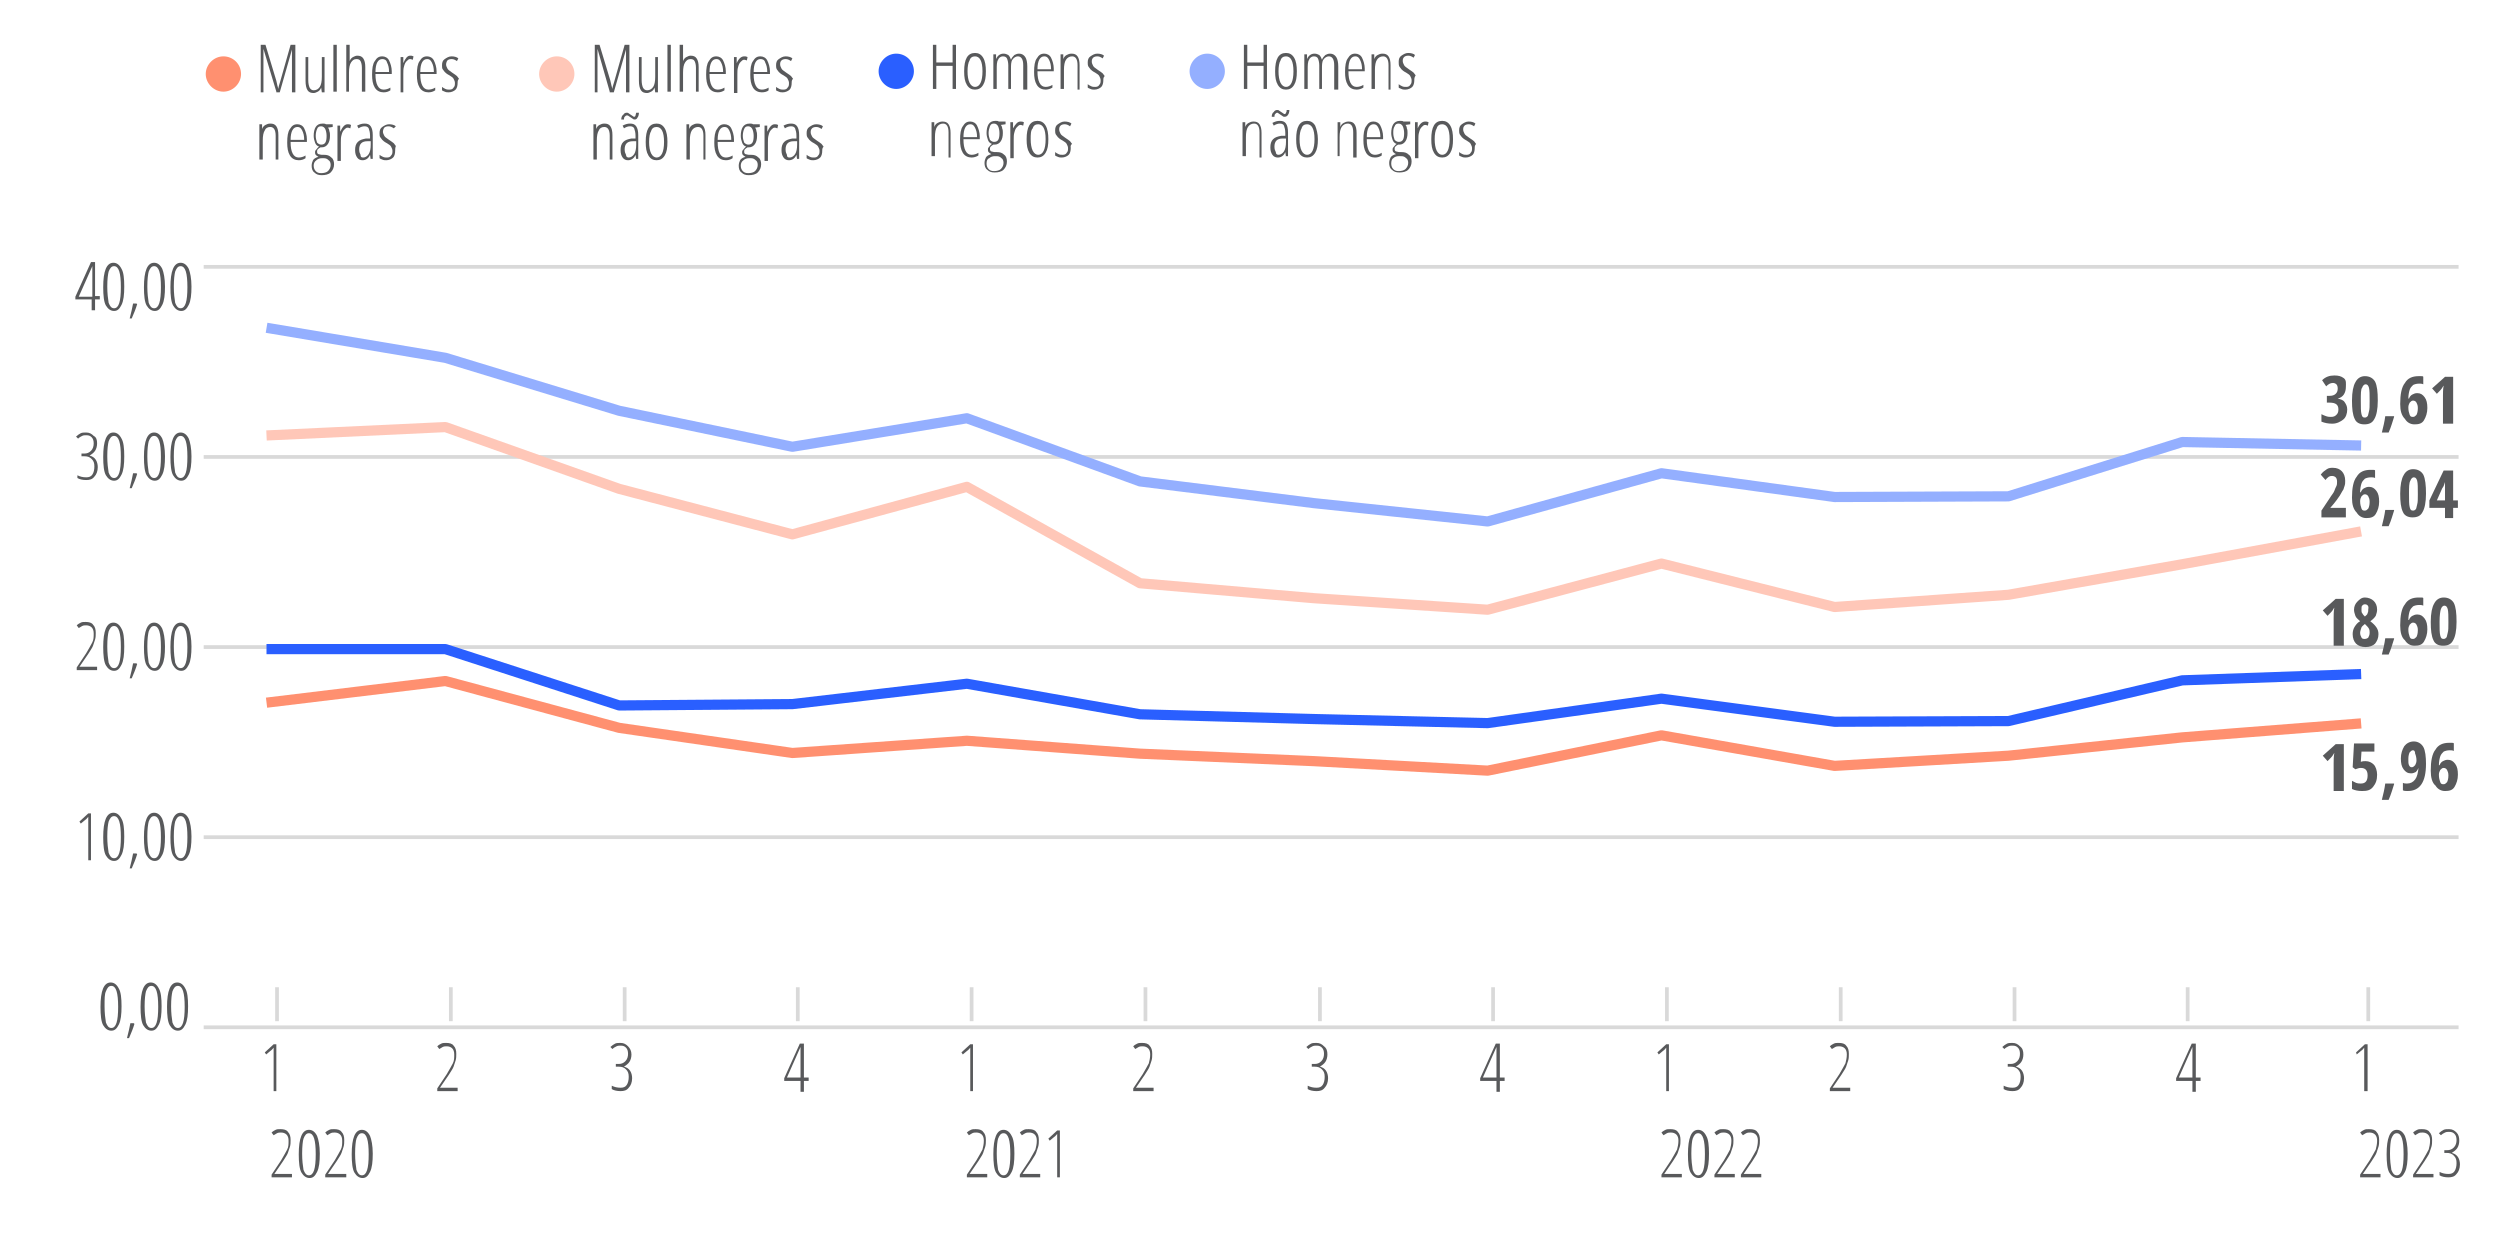 <?xml version="1.0" encoding="UTF-8"?> <svg xmlns="http://www.w3.org/2000/svg" xmlns:xlink="http://www.w3.org/1999/xlink" version="1.1" id="Camada_1" x="0px" y="0px" viewBox="0 0 368.2 184.3" style="enable-background:new 0 0 368.2 184.3;" xml:space="preserve"> <style type="text/css"> .st0{clip-path:url(#SVGID_00000018940319785293974910000018077860423118408850_);} .st1{fill:#58595B;} .st2{clip-path:url(#SVGID_00000059289816852572086410000011116041583315716238_);fill:#FF9070;} .st3{clip-path:url(#SVGID_00000093895381510951425270000008726895665411399088_);} .st4{clip-path:url(#SVGID_00000154407009034878787620000009897135931442213293_);fill:#FFC7B8;} .st5{clip-path:url(#SVGID_00000049180299364019275960000005091342878311276929_);} .st6{clip-path:url(#SVGID_00000090997175362119287750000004797081965552498100_);fill:#2A5FFF;} .st7{clip-path:url(#SVGID_00000174565806644112478140000012667449067168227741_);} .st8{clip-path:url(#SVGID_00000088133509707556695960000003700599728637242256_);fill:#94AFFF;} .st9{clip-path:url(#SVGID_00000088133509707556695960000003700599728637242256_);fill:none;stroke:#D9D9D9;stroke-width:0.55;stroke-miterlimit:10;} .st10{fill:none;stroke:#D9D9D9;stroke-width:0.55;stroke-miterlimit:10;} .st11{fill:none;stroke:#FF9070;stroke-width:1.5;stroke-linecap:square;stroke-linejoin:round;stroke-miterlimit:10;} .st12{fill:none;stroke:#FFC7B8;stroke-width:1.5;stroke-linecap:square;stroke-linejoin:round;stroke-miterlimit:10;} .st13{fill:none;stroke:#2A5FFF;stroke-width:1.5;stroke-linecap:square;stroke-linejoin:round;stroke-miterlimit:10;} .st14{fill:none;stroke:#94AFFF;stroke-width:1.5;stroke-linecap:square;stroke-linejoin:round;stroke-miterlimit:10;} </style> <g> <g> <defs> <rect id="SVGID_1_" x="3.9" y="6.6" width="360.4" height="171.1"></rect> </defs> <clipPath id="SVGID_00000168119192437862039670000017313367396828590776_"> <use xlink:href="#SVGID_1_" style="overflow:visible;"></use> </clipPath> <g style="clip-path:url(#SVGID_00000168119192437862039670000017313367396828590776_);"> <path class="st1" d="M40.7,13.5l-1.9-6.3h0c0,0.7,0,1.1,0,1.3v5.1h-0.4v-7h0.7l1.6,5.3c0.1,0.5,0.2,0.9,0.3,1.2h0 c0-0.2,0.1-0.6,0.3-1.2l1.5-5.3h0.7v7H43v-5c0-0.2,0-0.6,0-1.3h0l-1.8,6.3H40.7z"></path> </g> <g style="clip-path:url(#SVGID_00000168119192437862039670000017313367396828590776_);"> <path class="st1" d="M45.4,8.4v3.4c0,0.5,0.1,0.9,0.2,1.1c0.1,0.2,0.3,0.4,0.6,0.4c0.4,0,0.7-0.2,0.9-0.5 c0.2-0.3,0.3-0.8,0.3-1.5V8.4h0.4v5.2h-0.4l-0.1-0.7h0c-0.1,0.3-0.3,0.5-0.5,0.6c-0.2,0.1-0.4,0.2-0.6,0.2 c-0.4,0-0.7-0.1-0.9-0.4c-0.2-0.3-0.3-0.8-0.3-1.4V8.4H45.4z"></path> </g> <g style="clip-path:url(#SVGID_00000168119192437862039670000017313367396828590776_);"> <path class="st1" d="M49.6,13.5h-0.5V6.1h0.5V13.5z"></path> </g> <g style="clip-path:url(#SVGID_00000168119192437862039670000017313367396828590776_);"> <path class="st1" d="M53.3,13.5V10c0-0.5-0.1-0.8-0.2-1s-0.3-0.3-0.6-0.3c-0.4,0-0.6,0.2-0.8,0.5c-0.2,0.3-0.3,0.8-0.3,1.5v2.8 H51V6.1h0.5v2.4c0,0.2,0,0.4,0,0.5h0c0.1-0.3,0.3-0.5,0.5-0.6c0.2-0.1,0.4-0.2,0.6-0.2c0.4,0,0.7,0.1,0.9,0.4s0.3,0.7,0.3,1.3 v3.6H53.3z"></path> </g> <g style="clip-path:url(#SVGID_00000168119192437862039670000017313367396828590776_);"> <path class="st1" d="M56.5,13.6c-0.5,0-1-0.2-1.3-0.7s-0.4-1.1-0.4-1.9c0-0.9,0.1-1.6,0.4-2c0.3-0.5,0.6-0.7,1.1-0.7 c0.4,0,0.8,0.2,1,0.6c0.2,0.4,0.4,1,0.4,1.6v0.4h-2.4c0,0.8,0.1,1.3,0.3,1.7c0.2,0.4,0.5,0.6,0.9,0.6c0.3,0,0.7-0.1,1-0.3v0.4 C57.2,13.5,56.9,13.6,56.5,13.6z M56.3,8.7c-0.6,0-1,0.6-1,1.9h2c0-0.6-0.1-1-0.3-1.4C56.9,8.8,56.6,8.7,56.3,8.7z"></path> </g> <g style="clip-path:url(#SVGID_00000168119192437862039670000017313367396828590776_);"> <path class="st1" d="M60.4,8.2c0.2,0,0.3,0,0.5,0.1l-0.1,0.5c-0.1,0-0.2-0.1-0.4-0.1c-0.2,0-0.3,0.1-0.5,0.3 c-0.2,0.2-0.3,0.4-0.4,0.8c-0.1,0.3-0.1,0.7-0.1,1.1v2.7H59V8.4h0.4l0,0.9h0C59.7,8.6,60,8.2,60.4,8.2z"></path> </g> <g style="clip-path:url(#SVGID_00000168119192437862039670000017313367396828590776_);"> <path class="st1" d="M63.1,13.6c-0.5,0-1-0.2-1.3-0.7s-0.4-1.1-0.4-1.9c0-0.9,0.1-1.6,0.4-2c0.3-0.5,0.6-0.7,1.1-0.7 c0.4,0,0.8,0.2,1,0.6c0.2,0.4,0.4,1,0.4,1.6v0.4h-2.4c0,0.8,0.1,1.3,0.3,1.7c0.2,0.4,0.5,0.6,0.9,0.6c0.3,0,0.7-0.1,1-0.3v0.4 C63.8,13.5,63.5,13.6,63.1,13.6z M62.9,8.7c-0.6,0-1,0.6-1,1.9h2c0-0.6-0.1-1-0.3-1.4C63.4,8.8,63.2,8.7,62.9,8.7z"></path> </g> <g style="clip-path:url(#SVGID_00000168119192437862039670000017313367396828590776_);"> <path class="st1" d="M67.4,12.2c0,0.4-0.1,0.8-0.3,1s-0.6,0.4-1,0.4c-0.2,0-0.4,0-0.6-0.1s-0.3-0.1-0.4-0.2v-0.5 c0.1,0.1,0.3,0.2,0.5,0.3c0.2,0.1,0.4,0.1,0.6,0.1c0.3,0,0.5-0.1,0.6-0.3c0.2-0.2,0.2-0.4,0.2-0.7c0-0.2-0.1-0.4-0.2-0.6 c-0.1-0.2-0.3-0.3-0.6-0.5c-0.4-0.2-0.6-0.4-0.7-0.5c-0.1-0.1-0.2-0.3-0.3-0.4s-0.1-0.4-0.1-0.6c0-0.4,0.1-0.7,0.4-0.9 c0.3-0.2,0.6-0.4,1-0.4c0.4,0,0.8,0.1,1,0.3l-0.2,0.4c-0.3-0.2-0.5-0.3-0.8-0.3c-0.3,0-0.5,0.1-0.6,0.2s-0.2,0.4-0.2,0.6 c0,0.2,0.1,0.4,0.2,0.6s0.3,0.3,0.7,0.6c0.3,0.2,0.6,0.4,0.7,0.5s0.2,0.3,0.3,0.4C67.4,11.8,67.4,12,67.4,12.2z"></path> </g> </g> <g> <path class="st1" d="M40.6,23.5V20c0-0.9-0.3-1.3-0.8-1.3c-0.4,0-0.7,0.2-0.8,0.5c-0.2,0.3-0.3,0.8-0.3,1.5v2.8h-0.5v-5.2h0.4 l0,0.7h0c0.1-0.3,0.3-0.5,0.5-0.6c0.2-0.1,0.4-0.2,0.7-0.2c0.4,0,0.7,0.1,0.9,0.4c0.2,0.3,0.3,0.7,0.3,1.3v3.6H40.6z"></path> </g> <g> <path class="st1" d="M44,23.6c-0.5,0-1-0.2-1.3-0.7s-0.4-1.1-0.4-1.9c0-0.9,0.1-1.6,0.4-2c0.3-0.5,0.6-0.7,1.1-0.7 c0.4,0,0.8,0.2,1,0.6c0.2,0.4,0.4,1,0.4,1.6v0.4h-2.4c0,0.8,0.1,1.3,0.3,1.7c0.2,0.4,0.5,0.6,0.9,0.6c0.3,0,0.7-0.1,1-0.3v0.4 C44.7,23.5,44.4,23.6,44,23.6z M43.8,18.7c-0.6,0-1,0.6-1,1.9h2c0-0.6-0.1-1-0.3-1.4C44.3,18.8,44.1,18.7,43.8,18.7z"></path> </g> <g> <path class="st1" d="M49,18.4v0.3l-0.7,0.1c0.1,0.1,0.2,0.3,0.2,0.5c0.1,0.2,0.1,0.5,0.1,0.7c0,0.5-0.1,0.9-0.3,1.2 c-0.2,0.3-0.5,0.5-0.9,0.5h-0.1l-0.1,0c-0.2,0.1-0.3,0.2-0.4,0.3c-0.1,0.1-0.1,0.2-0.1,0.4c0,0.1,0.1,0.3,0.2,0.3s0.3,0.1,0.5,0.1 h0.3c0.5,0,0.8,0.1,1.1,0.4c0.3,0.2,0.4,0.6,0.4,1c0,0.5-0.2,0.9-0.5,1.2s-0.8,0.4-1.3,0.4c-0.5,0-0.8-0.1-1.1-0.4 c-0.3-0.2-0.4-0.6-0.4-1c0-0.3,0.1-0.6,0.2-0.8s0.4-0.4,0.8-0.5c-0.2-0.1-0.3-0.2-0.4-0.3c-0.1-0.1-0.1-0.3-0.1-0.4 c0-0.2,0.1-0.3,0.2-0.4c0.1-0.1,0.2-0.3,0.4-0.4c-0.3-0.1-0.5-0.3-0.6-0.6c-0.1-0.3-0.2-0.6-0.2-1c0-0.5,0.1-1,0.3-1.3 c0.2-0.3,0.5-0.5,1-0.5c0.2,0,0.4,0,0.5,0.1H49z M46.2,24.4c0,0.3,0.1,0.6,0.3,0.8c0.2,0.2,0.4,0.3,0.8,0.3c0.4,0,0.8-0.1,1-0.3 c0.2-0.2,0.4-0.5,0.4-0.9c0-0.3-0.1-0.6-0.3-0.7c-0.2-0.2-0.4-0.3-0.7-0.3h-0.3c-0.3,0-0.6,0.1-0.8,0.3 C46.3,23.8,46.2,24.1,46.2,24.4z M46.5,20c0,0.4,0.1,0.7,0.2,1c0.2,0.2,0.4,0.3,0.6,0.3c0.6,0,0.8-0.4,0.8-1.3 c0-0.4-0.1-0.8-0.2-1s-0.3-0.4-0.6-0.4c-0.3,0-0.5,0.1-0.6,0.4C46.6,19.2,46.5,19.6,46.5,20z"></path> </g> <g> <path class="st1" d="M51.2,18.3c0.2,0,0.3,0,0.5,0.1l-0.1,0.5c-0.1,0-0.2-0.1-0.4-0.1c-0.2,0-0.3,0.1-0.5,0.3 c-0.2,0.2-0.3,0.4-0.4,0.8c-0.1,0.3-0.1,0.7-0.1,1.1v2.7h-0.5v-5.2h0.4l0,0.9h0C50.5,18.6,50.8,18.3,51.2,18.3z"></path> </g> <g> <path class="st1" d="M54.6,23.5l-0.1-0.7h0c-0.2,0.5-0.6,0.8-1.1,0.8c-0.3,0-0.6-0.1-0.8-0.4c-0.2-0.3-0.3-0.6-0.3-1.1 c0-0.5,0.1-0.9,0.4-1.2c0.3-0.3,0.7-0.4,1.2-0.5l0.6,0V20c0-0.5-0.1-0.8-0.2-1.1c-0.1-0.2-0.3-0.3-0.6-0.3c-0.3,0-0.6,0.1-0.9,0.3 l-0.2-0.4c0.4-0.2,0.7-0.3,1.1-0.3c0.4,0,0.7,0.1,0.9,0.4c0.2,0.3,0.3,0.7,0.3,1.3v3.5H54.6z M53.5,23.2c0.3,0,0.6-0.2,0.8-0.5 c0.2-0.3,0.3-0.8,0.3-1.4v-0.5l-0.5,0c-0.4,0-0.7,0.1-0.9,0.3c-0.2,0.2-0.3,0.5-0.3,0.9c0,0.4,0.1,0.6,0.2,0.8 C53.1,23.1,53.2,23.2,53.5,23.2z"></path> </g> <g> <path class="st1" d="M58.2,22.2c0,0.4-0.1,0.8-0.3,1s-0.6,0.4-1,0.4c-0.2,0-0.4,0-0.6-0.1s-0.3-0.1-0.4-0.2v-0.5 c0.1,0.1,0.3,0.2,0.5,0.3c0.2,0.1,0.4,0.1,0.6,0.1c0.3,0,0.5-0.1,0.6-0.3c0.2-0.2,0.2-0.4,0.2-0.7c0-0.2-0.1-0.4-0.2-0.6 c-0.1-0.2-0.3-0.3-0.6-0.5c-0.4-0.2-0.6-0.4-0.7-0.5c-0.1-0.1-0.2-0.3-0.3-0.4s-0.1-0.4-0.1-0.6c0-0.4,0.1-0.7,0.4-0.9 c0.3-0.2,0.6-0.4,1-0.4c0.4,0,0.8,0.1,1,0.3L58,18.9c-0.3-0.2-0.5-0.3-0.8-0.3c-0.3,0-0.5,0.1-0.6,0.2s-0.2,0.4-0.2,0.6 c0,0.2,0.1,0.4,0.2,0.6s0.3,0.3,0.7,0.6c0.3,0.2,0.6,0.4,0.7,0.5s0.2,0.3,0.3,0.4C58.2,21.8,58.2,22,58.2,22.2z"></path> </g> <g> <defs> <rect id="SVGID_00000161600962477827473950000007050275477175133366_" x="3.9" y="6.6" width="360.4" height="171.1"></rect> </defs> <clipPath id="SVGID_00000155860592874052618410000017549565651085814685_"> <use xlink:href="#SVGID_00000161600962477827473950000007050275477175133366_" style="overflow:visible;"></use> </clipPath> <path style="clip-path:url(#SVGID_00000155860592874052618410000017549565651085814685_);fill:#FF9070;" d="M35.5,10.9 c0,1.4-1.2,2.6-2.6,2.6s-2.6-1.2-2.6-2.6c0-1.4,1.2-2.6,2.6-2.6S35.5,9.4,35.5,10.9"></path> </g> <g> <defs> <rect id="SVGID_00000000913104041407338490000004965455013909599929_" x="3.9" y="6.6" width="360.4" height="171.1"></rect> </defs> <clipPath id="SVGID_00000065045712717106953550000014738350448337574804_"> <use xlink:href="#SVGID_00000000913104041407338490000004965455013909599929_" style="overflow:visible;"></use> </clipPath> <g style="clip-path:url(#SVGID_00000065045712717106953550000014738350448337574804_);"> <path class="st1" d="M89.8,13.5L88,7.2h0c0,0.7,0,1.1,0,1.3v5.1h-0.4v-7h0.7l1.6,5.3c0.1,0.5,0.2,0.9,0.3,1.2h0 c0-0.2,0.1-0.6,0.3-1.2l1.5-5.3h0.7v7h-0.5v-5c0-0.2,0-0.6,0-1.3h0l-1.8,6.3H89.8z"></path> </g> <g style="clip-path:url(#SVGID_00000065045712717106953550000014738350448337574804_);"> <path class="st1" d="M94.5,8.4v3.4c0,0.5,0.1,0.9,0.2,1.1c0.1,0.2,0.3,0.4,0.6,0.4c0.4,0,0.7-0.2,0.9-0.5 c0.2-0.3,0.3-0.8,0.3-1.5V8.4h0.4v5.2h-0.4l-0.1-0.7h0c-0.1,0.3-0.3,0.5-0.5,0.6c-0.2,0.1-0.4,0.2-0.6,0.2 c-0.4,0-0.7-0.1-0.9-0.4c-0.2-0.3-0.3-0.8-0.3-1.4V8.4H94.5z"></path> </g> <g style="clip-path:url(#SVGID_00000065045712717106953550000014738350448337574804_);"> <path class="st1" d="M98.8,13.5h-0.5V6.1h0.5V13.5z"></path> </g> <g style="clip-path:url(#SVGID_00000065045712717106953550000014738350448337574804_);"> <path class="st1" d="M102.5,13.5V10c0-0.5-0.1-0.8-0.2-1s-0.3-0.3-0.6-0.3c-0.4,0-0.6,0.2-0.8,0.5c-0.2,0.3-0.3,0.8-0.3,1.5v2.8 h-0.5V6.1h0.5v2.4c0,0.2,0,0.4,0,0.5h0c0.1-0.3,0.3-0.5,0.5-0.6c0.2-0.1,0.4-0.2,0.6-0.2c0.4,0,0.7,0.1,0.9,0.4 c0.2,0.3,0.3,0.7,0.3,1.3v3.6H102.5z"></path> </g> <g style="clip-path:url(#SVGID_00000065045712717106953550000014738350448337574804_);"> <path class="st1" d="M105.7,13.6c-0.5,0-1-0.2-1.3-0.7S104,11.8,104,11c0-0.9,0.1-1.6,0.4-2c0.3-0.5,0.6-0.7,1.1-0.7 c0.4,0,0.8,0.2,1,0.6c0.2,0.4,0.4,1,0.4,1.6v0.4h-2.4c0,0.8,0.1,1.3,0.3,1.7c0.2,0.4,0.5,0.6,0.9,0.6c0.3,0,0.7-0.1,1-0.3v0.4 C106.4,13.5,106.1,13.6,105.7,13.6z M105.5,8.7c-0.6,0-1,0.6-1,1.9h2c0-0.6-0.1-1-0.3-1.4C106,8.8,105.8,8.7,105.5,8.7z"></path> </g> <g style="clip-path:url(#SVGID_00000065045712717106953550000014738350448337574804_);"> <path class="st1" d="M109.6,8.3c0.2,0,0.3,0,0.5,0.1l-0.1,0.5c-0.1,0-0.2-0.1-0.4-0.1c-0.2,0-0.3,0.1-0.5,0.3 c-0.2,0.2-0.3,0.4-0.4,0.8c-0.1,0.3-0.1,0.7-0.1,1.1v2.7h-0.5V8.4h0.4l0,0.9h0C108.8,8.6,109.2,8.3,109.6,8.3z"></path> </g> <g style="clip-path:url(#SVGID_00000065045712717106953550000014738350448337574804_);"> <path class="st1" d="M112.2,13.6c-0.5,0-1-0.2-1.3-0.7s-0.4-1.1-0.4-1.9c0-0.9,0.1-1.6,0.4-2c0.3-0.5,0.6-0.7,1.1-0.7 c0.4,0,0.8,0.2,1,0.6c0.2,0.4,0.4,1,0.4,1.6v0.4H111c0,0.8,0.1,1.3,0.3,1.7c0.2,0.4,0.5,0.6,0.9,0.6c0.3,0,0.7-0.1,1-0.3v0.4 C113,13.5,112.6,13.6,112.2,13.6z M112,8.7c-0.6,0-1,0.6-1,1.9h2c0-0.6-0.1-1-0.3-1.4C112.6,8.8,112.3,8.7,112,8.7z"></path> </g> <g style="clip-path:url(#SVGID_00000065045712717106953550000014738350448337574804_);"> <path class="st1" d="M116.6,12.2c0,0.4-0.1,0.8-0.3,1s-0.6,0.4-1,0.4c-0.2,0-0.4,0-0.6-0.1s-0.3-0.1-0.4-0.2v-0.5 c0.1,0.1,0.3,0.2,0.5,0.3c0.2,0.1,0.4,0.1,0.6,0.1c0.3,0,0.5-0.1,0.6-0.3c0.2-0.2,0.2-0.4,0.2-0.7c0-0.2-0.1-0.4-0.2-0.6 s-0.3-0.3-0.6-0.5c-0.4-0.2-0.6-0.4-0.7-0.5c-0.1-0.1-0.2-0.3-0.3-0.4c-0.1-0.2-0.1-0.4-0.1-0.6c0-0.4,0.1-0.7,0.4-0.9 c0.3-0.2,0.6-0.4,1-0.4c0.4,0,0.8,0.1,1,0.3l-0.2,0.4c-0.3-0.2-0.5-0.3-0.8-0.3c-0.3,0-0.5,0.1-0.6,0.2c-0.2,0.2-0.2,0.4-0.2,0.6 c0,0.2,0.1,0.4,0.2,0.6c0.1,0.2,0.3,0.3,0.7,0.6c0.3,0.2,0.6,0.4,0.7,0.5s0.2,0.3,0.3,0.4C116.6,11.8,116.6,12,116.6,12.2z"></path> </g> </g> <g> <path class="st1" d="M89.8,23.5V20c0-0.9-0.3-1.3-0.8-1.3c-0.4,0-0.7,0.2-0.8,0.5c-0.2,0.3-0.3,0.8-0.3,1.5v2.8h-0.5v-5.2h0.4 l0,0.7h0c0.1-0.3,0.3-0.5,0.5-0.6c0.2-0.1,0.4-0.2,0.7-0.2c0.4,0,0.7,0.1,0.9,0.4c0.2,0.3,0.3,0.7,0.3,1.3v3.6H89.8z"></path> </g> <g> <path class="st1" d="M93.7,23.5l-0.1-0.7h0c-0.2,0.5-0.6,0.8-1.1,0.8c-0.3,0-0.6-0.1-0.8-0.4c-0.2-0.3-0.3-0.6-0.3-1.1 c0-0.5,0.1-0.9,0.4-1.2c0.3-0.3,0.7-0.4,1.2-0.5l0.6,0V20c0-0.5-0.1-0.8-0.2-1.1c-0.1-0.2-0.3-0.3-0.6-0.3c-0.3,0-0.6,0.1-0.9,0.3 l-0.2-0.4c0.4-0.2,0.7-0.3,1.1-0.3c0.4,0,0.7,0.1,0.9,0.4c0.2,0.3,0.3,0.7,0.3,1.3v3.5H93.7z M93.5,17.6c-0.1,0-0.2,0-0.3-0.1 s-0.2-0.1-0.3-0.2c-0.1-0.1-0.2-0.1-0.3-0.2S92.4,17,92.3,17c-0.1,0-0.2,0.1-0.3,0.2s-0.1,0.3-0.1,0.4h-0.4c0-0.3,0.1-0.6,0.3-0.7 c0.1-0.2,0.3-0.3,0.5-0.3c0.1,0,0.2,0,0.3,0.1c0.1,0.1,0.2,0.1,0.3,0.2c0.1,0.1,0.2,0.1,0.3,0.2s0.2,0.1,0.2,0.1 c0.1,0,0.2-0.1,0.2-0.2s0.1-0.3,0.1-0.4h0.4c0,0.3-0.1,0.6-0.2,0.7C93.8,17.5,93.7,17.6,93.5,17.6z M92.6,23.2 c0.3,0,0.6-0.2,0.8-0.5c0.2-0.3,0.3-0.8,0.3-1.4v-0.5l-0.5,0c-0.4,0-0.7,0.1-0.9,0.3c-0.2,0.2-0.3,0.5-0.3,0.9 c0,0.4,0.1,0.6,0.2,0.8C92.2,23.1,92.4,23.2,92.6,23.2z"></path> </g> <g> <path class="st1" d="M98.3,20.9c0,0.9-0.1,1.5-0.4,2s-0.7,0.7-1.2,0.7c-0.5,0-0.9-0.2-1.2-0.7c-0.3-0.5-0.4-1.1-0.4-2 c0-1.8,0.5-2.7,1.6-2.7c0.5,0,0.9,0.2,1.2,0.7C98.2,19.4,98.3,20.1,98.3,20.9z M95.6,20.9c0,0.7,0.1,1.3,0.3,1.7s0.5,0.6,0.8,0.6 c0.7,0,1.1-0.8,1.1-2.3c0-1.5-0.4-2.2-1.1-2.2c-0.4,0-0.7,0.2-0.8,0.6C95.7,19.6,95.6,20.2,95.6,20.9z"></path> </g> <g> <path class="st1" d="M103.6,23.5V20c0-0.9-0.3-1.3-0.8-1.3c-0.4,0-0.7,0.2-0.9,0.5c-0.2,0.3-0.3,0.8-0.3,1.5v2.8h-0.5v-5.2h0.4 l0,0.7h0c0.1-0.3,0.3-0.5,0.5-0.6c0.2-0.1,0.4-0.2,0.7-0.2c0.4,0,0.7,0.1,0.9,0.4c0.2,0.3,0.3,0.7,0.3,1.3v3.6H103.6z"></path> </g> <g> <path class="st1" d="M106.9,23.6c-0.5,0-1-0.2-1.3-0.7s-0.4-1.1-0.4-1.9c0-0.9,0.1-1.6,0.4-2c0.3-0.5,0.6-0.7,1.1-0.7 c0.4,0,0.8,0.2,1,0.6c0.2,0.4,0.4,1,0.4,1.6v0.4h-2.4c0,0.8,0.1,1.3,0.3,1.7c0.2,0.4,0.5,0.6,0.9,0.6c0.3,0,0.7-0.1,1-0.3v0.4 C107.6,23.5,107.3,23.6,106.9,23.6z M106.7,18.7c-0.6,0-1,0.6-1,1.9h2c0-0.6-0.1-1-0.3-1.4C107.2,18.8,107,18.7,106.7,18.7z"></path> </g> <g> <path class="st1" d="M111.9,18.4v0.3l-0.7,0.1c0.1,0.1,0.2,0.3,0.2,0.5c0.1,0.2,0.1,0.5,0.1,0.7c0,0.5-0.1,0.9-0.3,1.2 c-0.2,0.3-0.5,0.5-0.9,0.5h-0.1l-0.1,0c-0.2,0.1-0.3,0.2-0.4,0.3c-0.1,0.1-0.1,0.2-0.1,0.4c0,0.1,0.1,0.3,0.2,0.3s0.3,0.1,0.5,0.1 h0.3c0.5,0,0.8,0.1,1.1,0.4c0.3,0.2,0.4,0.6,0.4,1c0,0.5-0.2,0.9-0.5,1.2c-0.3,0.3-0.8,0.4-1.3,0.4c-0.5,0-0.8-0.1-1.1-0.4 c-0.3-0.2-0.4-0.6-0.4-1c0-0.3,0.1-0.6,0.2-0.8s0.4-0.4,0.8-0.5c-0.2-0.1-0.3-0.2-0.4-0.3c-0.1-0.1-0.1-0.3-0.1-0.4 c0-0.2,0.1-0.3,0.2-0.4c0.1-0.1,0.2-0.3,0.4-0.4c-0.3-0.1-0.5-0.3-0.6-0.6c-0.1-0.3-0.2-0.6-0.2-1c0-0.5,0.1-1,0.3-1.3 s0.5-0.5,1-0.5c0.2,0,0.4,0,0.5,0.1H111.9z M109.1,24.4c0,0.3,0.1,0.6,0.3,0.8c0.2,0.2,0.4,0.3,0.8,0.3c0.4,0,0.8-0.1,1-0.3 c0.2-0.2,0.4-0.5,0.4-0.9c0-0.3-0.1-0.6-0.3-0.7c-0.2-0.2-0.4-0.3-0.7-0.3h-0.3c-0.3,0-0.6,0.1-0.8,0.3 C109.2,23.8,109.1,24.1,109.1,24.4z M109.4,20c0,0.4,0.1,0.7,0.2,1c0.2,0.2,0.4,0.3,0.6,0.3c0.6,0,0.8-0.4,0.8-1.3 c0-0.4-0.1-0.8-0.2-1c-0.1-0.2-0.3-0.4-0.6-0.4c-0.3,0-0.5,0.1-0.6,0.4C109.5,19.2,109.4,19.6,109.4,20z"></path> </g> <g> <path class="st1" d="M114.1,18.3c0.2,0,0.3,0,0.5,0.1l-0.1,0.5c-0.1,0-0.2-0.1-0.4-0.1c-0.2,0-0.3,0.1-0.5,0.3 c-0.2,0.2-0.3,0.4-0.4,0.8c-0.1,0.3-0.1,0.7-0.1,1.1v2.7h-0.5v-5.2h0.4l0,0.9h0C113.4,18.6,113.7,18.3,114.1,18.3z"></path> </g> <g> <path class="st1" d="M117.4,23.5l-0.1-0.7h0c-0.2,0.5-0.6,0.8-1.1,0.8c-0.3,0-0.6-0.1-0.8-0.4c-0.2-0.3-0.3-0.6-0.3-1.1 c0-0.5,0.1-0.9,0.4-1.2c0.3-0.3,0.7-0.4,1.2-0.5l0.6,0V20c0-0.5-0.1-0.8-0.2-1.1c-0.1-0.2-0.3-0.3-0.6-0.3c-0.3,0-0.6,0.1-0.9,0.3 l-0.2-0.4c0.4-0.2,0.7-0.3,1.1-0.3c0.4,0,0.7,0.1,0.9,0.4c0.2,0.3,0.3,0.7,0.3,1.3v3.5H117.4z M116.3,23.2c0.3,0,0.6-0.2,0.8-0.5 c0.2-0.3,0.3-0.8,0.3-1.4v-0.5l-0.5,0c-0.4,0-0.7,0.1-0.9,0.3c-0.2,0.2-0.3,0.5-0.3,0.9c0,0.4,0.1,0.6,0.2,0.8 C115.9,23.1,116,23.2,116.3,23.2z"></path> </g> <g> <path class="st1" d="M121.1,22.2c0,0.4-0.1,0.8-0.3,1s-0.6,0.4-1,0.4c-0.2,0-0.4,0-0.6-0.1s-0.3-0.1-0.4-0.2v-0.5 c0.1,0.1,0.3,0.2,0.5,0.3c0.2,0.1,0.4,0.1,0.6,0.1c0.3,0,0.5-0.1,0.6-0.3c0.2-0.2,0.2-0.4,0.2-0.7c0-0.2-0.1-0.4-0.2-0.6 s-0.3-0.3-0.6-0.5c-0.4-0.2-0.6-0.4-0.7-0.5c-0.1-0.1-0.2-0.3-0.3-0.4c-0.1-0.2-0.1-0.4-0.1-0.6c0-0.4,0.1-0.7,0.4-0.9 c0.3-0.2,0.6-0.4,1-0.4c0.4,0,0.8,0.1,1,0.3l-0.2,0.4c-0.3-0.2-0.5-0.3-0.8-0.3c-0.3,0-0.5,0.1-0.6,0.2c-0.2,0.2-0.2,0.4-0.2,0.6 c0,0.2,0.1,0.4,0.2,0.6c0.1,0.2,0.3,0.3,0.7,0.6c0.3,0.2,0.6,0.4,0.7,0.5s0.2,0.3,0.3,0.4C121.1,21.8,121.1,22,121.1,22.2z"></path> </g> <g> <defs> <rect id="SVGID_00000134949199948929255590000015084959990796501387_" x="3.9" y="6.6" width="360.4" height="171.1"></rect> </defs> <clipPath id="SVGID_00000137853468389645784730000004378039244323961276_"> <use xlink:href="#SVGID_00000134949199948929255590000015084959990796501387_" style="overflow:visible;"></use> </clipPath> <path style="clip-path:url(#SVGID_00000137853468389645784730000004378039244323961276_);fill:#FFC7B8;" d="M84.6,10.9 c0,1.4-1.2,2.6-2.6,2.6s-2.6-1.2-2.6-2.6c0-1.4,1.2-2.6,2.6-2.6S84.6,9.4,84.6,10.9"></path> </g> <g> <defs> <rect id="SVGID_00000138565871972049023270000017758158247748369027_" x="3.9" y="6.6" width="360.4" height="171.1"></rect> </defs> <clipPath id="SVGID_00000019667364389243462500000012806091023951006861_"> <use xlink:href="#SVGID_00000138565871972049023270000017758158247748369027_" style="overflow:visible;"></use> </clipPath> <g style="clip-path:url(#SVGID_00000019667364389243462500000012806091023951006861_);"> <path class="st1" d="M140.8,13.1h-0.5V9.7h-2.4v3.4h-0.5v-7h0.5v3.1h2.4V6.2h0.5V13.1z"></path> </g> <g style="clip-path:url(#SVGID_00000019667364389243462500000012806091023951006861_);"> <path class="st1" d="M145.2,10.5c0,0.9-0.1,1.5-0.4,2s-0.7,0.7-1.2,0.7c-0.5,0-0.9-0.2-1.2-0.7c-0.3-0.5-0.4-1.1-0.4-2 c0-1.8,0.5-2.7,1.6-2.7c0.5,0,0.9,0.2,1.2,0.7C145.1,9,145.2,9.7,145.2,10.5z M142.5,10.5c0,0.7,0.1,1.3,0.3,1.7s0.5,0.6,0.8,0.6 c0.7,0,1.1-0.8,1.1-2.3c0-1.5-0.4-2.2-1.1-2.2c-0.4,0-0.7,0.2-0.8,0.6C142.6,9.2,142.5,9.8,142.5,10.5z"></path> </g> <g style="clip-path:url(#SVGID_00000019667364389243462500000012806091023951006861_);"> <path class="st1" d="M150.7,13.1V9.6c0-0.9-0.3-1.3-0.8-1.3c-0.3,0-0.6,0.2-0.8,0.5s-0.2,0.8-0.2,1.3v3h-0.4V9.6 c0-0.4-0.1-0.8-0.2-1c-0.1-0.2-0.3-0.3-0.6-0.3c-0.3,0-0.6,0.2-0.7,0.5c-0.2,0.3-0.2,0.8-0.2,1.5v2.8h-0.5V8h0.4l0,0.7h0 c0.2-0.5,0.6-0.8,1.1-0.8c0.3,0,0.5,0.1,0.7,0.2c0.2,0.2,0.3,0.4,0.4,0.7c0.1-0.3,0.3-0.5,0.5-0.7c0.2-0.1,0.4-0.2,0.7-0.2 c0.4,0,0.7,0.2,0.9,0.5s0.3,0.8,0.3,1.4v3.4H150.7z"></path> </g> <g style="clip-path:url(#SVGID_00000019667364389243462500000012806091023951006861_);"> <path class="st1" d="M154,13.2c-0.5,0-1-0.2-1.3-0.7s-0.4-1.1-0.4-1.9c0-0.9,0.1-1.6,0.4-2c0.3-0.5,0.6-0.7,1.1-0.7 c0.4,0,0.8,0.2,1,0.6c0.2,0.4,0.4,1,0.4,1.6v0.4h-2.4c0,0.8,0.1,1.3,0.3,1.7c0.2,0.4,0.5,0.6,0.9,0.6c0.3,0,0.7-0.1,1-0.3v0.4 C154.7,13.1,154.3,13.2,154,13.2z M153.8,8.3c-0.6,0-1,0.6-1,1.9h2c0-0.6-0.1-1-0.3-1.4C154.3,8.4,154.1,8.3,153.8,8.3z"></path> </g> <g style="clip-path:url(#SVGID_00000019667364389243462500000012806091023951006861_);"> <path class="st1" d="M158.7,13.1V9.6c0-0.9-0.3-1.3-0.8-1.3c-0.4,0-0.7,0.2-0.9,0.5c-0.2,0.3-0.3,0.8-0.3,1.5v2.8h-0.5V8h0.4 l0,0.7h0c0.1-0.3,0.3-0.5,0.5-0.6c0.2-0.1,0.4-0.2,0.7-0.2c0.4,0,0.7,0.1,0.9,0.4c0.2,0.3,0.3,0.7,0.3,1.3v3.6H158.7z"></path> </g> <g style="clip-path:url(#SVGID_00000019667364389243462500000012806091023951006861_);"> <path class="st1" d="M162.5,11.8c0,0.4-0.1,0.8-0.3,1s-0.6,0.4-1,0.4c-0.2,0-0.4,0-0.6-0.1s-0.3-0.1-0.4-0.2v-0.5 c0.1,0.1,0.3,0.2,0.5,0.3c0.2,0.1,0.4,0.1,0.6,0.1c0.3,0,0.5-0.1,0.6-0.3c0.2-0.2,0.2-0.4,0.2-0.7c0-0.2-0.1-0.4-0.2-0.6 s-0.3-0.3-0.6-0.5c-0.4-0.2-0.6-0.4-0.7-0.5c-0.1-0.1-0.2-0.3-0.3-0.4c-0.1-0.2-0.1-0.4-0.1-0.6c0-0.4,0.1-0.7,0.4-0.9 c0.3-0.2,0.6-0.4,1-0.4c0.4,0,0.8,0.1,1,0.3l-0.2,0.4c-0.3-0.2-0.5-0.3-0.8-0.3c-0.3,0-0.5,0.1-0.6,0.2c-0.2,0.2-0.2,0.4-0.2,0.6 c0,0.2,0.1,0.4,0.2,0.6c0.1,0.2,0.3,0.3,0.7,0.6c0.3,0.2,0.6,0.4,0.7,0.5s0.2,0.3,0.3,0.4C162.5,11.4,162.5,11.6,162.5,11.8z"></path> </g> </g> <g> <path class="st1" d="M139.7,23.1v-3.6c0-0.9-0.3-1.3-0.8-1.3c-0.4,0-0.7,0.2-0.9,0.5c-0.2,0.3-0.3,0.8-0.3,1.5v2.8h-0.5V18h0.4 l0,0.7h0c0.1-0.3,0.3-0.5,0.5-0.6c0.2-0.1,0.4-0.2,0.7-0.2c0.4,0,0.7,0.1,0.9,0.4c0.2,0.3,0.3,0.7,0.3,1.3v3.6H139.7z"></path> </g> <g> <path class="st1" d="M143.1,23.2c-0.5,0-1-0.2-1.3-0.7s-0.4-1.1-0.4-1.9c0-0.9,0.1-1.6,0.4-2c0.3-0.5,0.6-0.7,1.1-0.7 c0.4,0,0.8,0.2,1,0.6c0.2,0.4,0.4,1,0.4,1.6v0.4h-2.4c0,0.8,0.1,1.3,0.3,1.7c0.2,0.4,0.5,0.6,0.9,0.6c0.3,0,0.7-0.1,1-0.3v0.4 C143.8,23.1,143.4,23.2,143.1,23.2z M142.9,18.3c-0.6,0-1,0.6-1,1.9h2c0-0.6-0.1-1-0.3-1.4C143.4,18.4,143.2,18.3,142.9,18.3z"></path> </g> <g> <path class="st1" d="M148.1,18v0.3l-0.7,0.1c0.1,0.1,0.2,0.3,0.2,0.5c0.1,0.2,0.1,0.5,0.1,0.7c0,0.5-0.1,0.9-0.3,1.2 c-0.2,0.3-0.5,0.5-0.9,0.5h-0.1l-0.1,0c-0.2,0.1-0.3,0.2-0.4,0.3c-0.1,0.1-0.1,0.2-0.1,0.4c0,0.1,0.1,0.3,0.2,0.3s0.3,0.1,0.5,0.1 h0.3c0.5,0,0.8,0.1,1.1,0.4c0.3,0.2,0.4,0.6,0.4,1c0,0.5-0.2,0.9-0.5,1.2c-0.3,0.3-0.8,0.4-1.3,0.4c-0.5,0-0.8-0.1-1.1-0.4 c-0.3-0.2-0.4-0.6-0.4-1c0-0.3,0.1-0.6,0.2-0.8s0.4-0.4,0.8-0.5c-0.2-0.1-0.3-0.2-0.4-0.3c-0.1-0.1-0.1-0.3-0.1-0.4 c0-0.2,0.1-0.3,0.2-0.4c0.1-0.1,0.2-0.3,0.4-0.4c-0.3-0.1-0.5-0.3-0.6-0.6c-0.1-0.3-0.2-0.6-0.2-1c0-0.5,0.1-1,0.3-1.3 s0.5-0.5,1-0.5c0.2,0,0.4,0,0.5,0.1H148.1z M145.3,24.1c0,0.3,0.1,0.6,0.3,0.8c0.2,0.2,0.4,0.3,0.8,0.3c0.4,0,0.8-0.1,1-0.3 c0.2-0.2,0.4-0.5,0.4-0.9c0-0.3-0.1-0.6-0.3-0.7c-0.2-0.2-0.4-0.3-0.7-0.3h-0.3c-0.3,0-0.6,0.1-0.8,0.3 C145.4,23.4,145.3,23.7,145.3,24.1z M145.6,19.6c0,0.4,0.1,0.7,0.2,1c0.2,0.2,0.4,0.3,0.6,0.3c0.6,0,0.8-0.4,0.8-1.3 c0-0.4-0.1-0.8-0.2-1c-0.1-0.2-0.3-0.4-0.6-0.4c-0.3,0-0.5,0.1-0.6,0.4C145.7,18.9,145.6,19.2,145.6,19.6z"></path> </g> <g> <path class="st1" d="M150.3,17.9c0.2,0,0.3,0,0.5,0.1l-0.1,0.5c-0.1,0-0.2-0.1-0.4-0.1c-0.2,0-0.3,0.1-0.5,0.3 c-0.2,0.2-0.3,0.4-0.4,0.8c-0.1,0.3-0.1,0.7-0.1,1.1v2.7h-0.5V18h0.4l0,0.9h0C149.6,18.2,149.9,17.9,150.3,17.9z"></path> </g> <g> <path class="st1" d="M154.4,20.5c0,0.9-0.1,1.5-0.4,2s-0.7,0.7-1.2,0.7c-0.5,0-0.9-0.2-1.2-0.7c-0.3-0.5-0.4-1.1-0.4-2 c0-1.8,0.5-2.7,1.6-2.7c0.5,0,0.9,0.2,1.2,0.7C154.3,19,154.4,19.7,154.4,20.5z M151.8,20.5c0,0.7,0.1,1.3,0.3,1.7 s0.5,0.6,0.8,0.6c0.7,0,1.1-0.8,1.1-2.3c0-1.5-0.4-2.2-1.1-2.2c-0.4,0-0.7,0.2-0.8,0.6C151.8,19.2,151.8,19.8,151.8,20.5z"></path> </g> <g> <path class="st1" d="M157.7,21.8c0,0.4-0.1,0.8-0.3,1s-0.6,0.4-1,0.4c-0.2,0-0.4,0-0.6-0.1s-0.3-0.1-0.4-0.2v-0.5 c0.1,0.1,0.3,0.2,0.5,0.3c0.2,0.1,0.4,0.1,0.6,0.1c0.3,0,0.5-0.1,0.6-0.3c0.2-0.2,0.2-0.4,0.2-0.7c0-0.2-0.1-0.4-0.2-0.6 s-0.3-0.3-0.6-0.5c-0.4-0.2-0.6-0.4-0.7-0.5c-0.1-0.1-0.2-0.3-0.3-0.4c-0.1-0.2-0.1-0.4-0.1-0.6c0-0.4,0.1-0.7,0.4-0.9 c0.3-0.2,0.6-0.4,1-0.4c0.4,0,0.8,0.1,1,0.3l-0.2,0.4c-0.3-0.2-0.5-0.3-0.8-0.3c-0.3,0-0.5,0.1-0.6,0.2c-0.2,0.2-0.2,0.4-0.2,0.6 c0,0.2,0.1,0.4,0.2,0.6c0.1,0.2,0.3,0.3,0.7,0.6c0.3,0.2,0.6,0.4,0.7,0.5s0.2,0.3,0.3,0.4C157.6,21.4,157.7,21.6,157.7,21.8z"></path> </g> <g> <defs> <rect id="SVGID_00000111895506342826273520000013507989980203153286_" x="3.9" y="6.6" width="360.4" height="171.1"></rect> </defs> <clipPath id="SVGID_00000090992114191946023630000010277564878754365839_"> <use xlink:href="#SVGID_00000111895506342826273520000013507989980203153286_" style="overflow:visible;"></use> </clipPath> <path style="clip-path:url(#SVGID_00000090992114191946023630000010277564878754365839_);fill:#2A5FFF;" d="M134.6,10.5 c0,1.4-1.2,2.6-2.6,2.6s-2.6-1.2-2.6-2.6c0-1.4,1.2-2.6,2.6-2.6S134.6,9,134.6,10.5"></path> </g> <g> <defs> <rect id="SVGID_00000083053846663525693130000008130132896446157187_" x="3.9" y="6.6" width="360.4" height="171.1"></rect> </defs> <clipPath id="SVGID_00000101075324347064293930000006455781174481183113_"> <use xlink:href="#SVGID_00000083053846663525693130000008130132896446157187_" style="overflow:visible;"></use> </clipPath> <g style="clip-path:url(#SVGID_00000101075324347064293930000006455781174481183113_);"> <path class="st1" d="M186.6,13.1h-0.5V9.7h-2.4v3.4h-0.5v-7h0.5v3.1h2.4V6.2h0.5V13.1z"></path> </g> <g style="clip-path:url(#SVGID_00000101075324347064293930000006455781174481183113_);"> <path class="st1" d="M191,10.5c0,0.9-0.1,1.5-0.4,2s-0.7,0.7-1.2,0.7c-0.5,0-0.9-0.2-1.2-0.7c-0.3-0.5-0.4-1.1-0.4-2 c0-1.8,0.5-2.7,1.6-2.7c0.5,0,0.9,0.2,1.2,0.7C190.9,9,191,9.7,191,10.5z M188.3,10.5c0,0.7,0.1,1.3,0.3,1.7s0.5,0.6,0.8,0.6 c0.7,0,1.1-0.8,1.1-2.3c0-1.5-0.4-2.2-1.1-2.2c-0.4,0-0.7,0.2-0.8,0.6C188.4,9.2,188.3,9.8,188.3,10.5z"></path> </g> <g style="clip-path:url(#SVGID_00000101075324347064293930000006455781174481183113_);"> <path class="st1" d="M196.5,13.1V9.6c0-0.9-0.3-1.3-0.8-1.3c-0.3,0-0.6,0.2-0.8,0.5s-0.2,0.8-0.2,1.3v3h-0.4V9.6 c0-0.4-0.1-0.8-0.2-1c-0.1-0.2-0.3-0.3-0.6-0.3c-0.3,0-0.6,0.2-0.7,0.5c-0.2,0.3-0.2,0.8-0.2,1.5v2.8h-0.5V8h0.4l0,0.7h0 c0.2-0.5,0.6-0.8,1.1-0.8c0.3,0,0.5,0.1,0.7,0.2c0.2,0.2,0.3,0.4,0.4,0.7c0.1-0.3,0.3-0.5,0.5-0.7c0.2-0.1,0.4-0.2,0.7-0.2 c0.4,0,0.7,0.2,0.9,0.5s0.3,0.8,0.3,1.4v3.4H196.5z"></path> </g> <g style="clip-path:url(#SVGID_00000101075324347064293930000006455781174481183113_);"> <path class="st1" d="M199.8,13.2c-0.5,0-1-0.2-1.3-0.7s-0.4-1.1-0.4-1.9c0-0.9,0.1-1.6,0.4-2c0.3-0.5,0.6-0.7,1.1-0.7 c0.4,0,0.8,0.2,1,0.6c0.2,0.4,0.4,1,0.4,1.6v0.4h-2.4c0,0.8,0.1,1.3,0.3,1.7c0.2,0.4,0.5,0.6,0.9,0.6c0.3,0,0.7-0.1,1-0.3v0.4 C200.5,13.1,200.1,13.2,199.8,13.2z M199.6,8.3c-0.6,0-1,0.6-1,1.9h2c0-0.6-0.1-1-0.3-1.4C200.1,8.4,199.9,8.3,199.6,8.3z"></path> </g> <g style="clip-path:url(#SVGID_00000101075324347064293930000006455781174481183113_);"> <path class="st1" d="M204.5,13.1V9.6c0-0.9-0.3-1.3-0.8-1.3c-0.4,0-0.7,0.2-0.9,0.5c-0.2,0.3-0.3,0.8-0.3,1.5v2.8h-0.5V8h0.4 l0,0.7h0c0.1-0.3,0.3-0.5,0.5-0.6c0.2-0.1,0.4-0.2,0.7-0.2c0.4,0,0.7,0.1,0.9,0.4c0.2,0.3,0.3,0.7,0.3,1.3v3.6H204.5z"></path> </g> <g style="clip-path:url(#SVGID_00000101075324347064293930000006455781174481183113_);"> <path class="st1" d="M208.3,11.8c0,0.4-0.1,0.8-0.3,1s-0.6,0.4-1,0.4c-0.2,0-0.4,0-0.6-0.1s-0.3-0.1-0.4-0.2v-0.5 c0.1,0.1,0.3,0.2,0.5,0.3c0.2,0.1,0.4,0.1,0.6,0.1c0.3,0,0.5-0.1,0.6-0.3c0.2-0.2,0.2-0.4,0.2-0.7c0-0.2-0.1-0.4-0.2-0.6 s-0.3-0.3-0.6-0.5c-0.4-0.2-0.6-0.4-0.7-0.5c-0.1-0.1-0.2-0.3-0.3-0.4C206,9.6,206,9.4,206,9.1c0-0.4,0.1-0.7,0.4-0.9 c0.3-0.2,0.6-0.4,1-0.4c0.4,0,0.8,0.1,1,0.3l-0.2,0.4c-0.3-0.2-0.5-0.3-0.8-0.3c-0.3,0-0.5,0.1-0.6,0.2c-0.2,0.2-0.2,0.4-0.2,0.6 c0,0.2,0.1,0.4,0.2,0.6c0.1,0.2,0.3,0.3,0.7,0.6c0.3,0.2,0.6,0.4,0.7,0.5s0.2,0.3,0.3,0.4C208.3,11.4,208.3,11.6,208.3,11.8z"></path> </g> </g> <g> <path class="st1" d="M185.5,23.1v-3.6c0-0.9-0.3-1.3-0.8-1.3c-0.4,0-0.7,0.2-0.9,0.5c-0.2,0.3-0.3,0.8-0.3,1.5v2.8h-0.5V18h0.4 l0,0.7h0c0.1-0.3,0.3-0.5,0.5-0.6c0.2-0.1,0.4-0.2,0.7-0.2c0.4,0,0.7,0.1,0.9,0.4c0.2,0.3,0.3,0.7,0.3,1.3v3.6H185.5z"></path> </g> <g> <path class="st1" d="M189.4,23.1l-0.1-0.7h0c-0.2,0.5-0.6,0.8-1.1,0.8c-0.3,0-0.6-0.1-0.8-0.4c-0.2-0.3-0.3-0.6-0.3-1.1 c0-0.5,0.1-0.9,0.4-1.2c0.3-0.3,0.7-0.4,1.2-0.5l0.6,0v-0.4c0-0.5-0.1-0.8-0.2-1.1c-0.1-0.2-0.3-0.3-0.6-0.3 c-0.3,0-0.6,0.1-0.9,0.3l-0.2-0.4c0.4-0.2,0.7-0.3,1.1-0.3c0.4,0,0.7,0.1,0.9,0.4c0.2,0.3,0.3,0.7,0.3,1.3v3.5H189.4z M189.2,17.2 c-0.1,0-0.2,0-0.3-0.1c-0.1-0.1-0.2-0.1-0.3-0.2c-0.1-0.1-0.2-0.1-0.3-0.2s-0.2-0.1-0.2-0.1c-0.1,0-0.2,0.1-0.3,0.2 s-0.1,0.3-0.1,0.4h-0.4c0-0.3,0.1-0.6,0.3-0.7c0.1-0.2,0.3-0.3,0.5-0.3c0.1,0,0.2,0,0.3,0.1c0.1,0.1,0.2,0.1,0.3,0.2 s0.2,0.1,0.3,0.2c0.1,0.1,0.2,0.1,0.2,0.1c0.1,0,0.2-0.1,0.2-0.2c0.1-0.1,0.1-0.3,0.1-0.4h0.4c0,0.3-0.1,0.6-0.2,0.7 C189.6,17.1,189.4,17.2,189.2,17.2z M188.3,22.8c0.3,0,0.6-0.2,0.8-0.5c0.2-0.3,0.3-0.8,0.3-1.4v-0.5l-0.5,0 c-0.4,0-0.7,0.1-0.9,0.3c-0.2,0.2-0.3,0.5-0.3,0.9c0,0.4,0.1,0.6,0.2,0.8C187.9,22.7,188.1,22.8,188.3,22.8z"></path> </g> <g> <path class="st1" d="M194.1,20.5c0,0.9-0.1,1.5-0.4,2s-0.7,0.7-1.2,0.7c-0.5,0-0.9-0.2-1.2-0.7c-0.3-0.5-0.4-1.1-0.4-2 c0-1.8,0.5-2.7,1.6-2.7c0.5,0,0.9,0.2,1.2,0.7C193.9,19,194.1,19.7,194.1,20.5z M191.4,20.5c0,0.7,0.1,1.3,0.3,1.7 s0.5,0.6,0.8,0.6c0.7,0,1.1-0.8,1.1-2.3c0-1.5-0.4-2.2-1.1-2.2c-0.4,0-0.7,0.2-0.8,0.6C191.5,19.2,191.4,19.8,191.4,20.5z"></path> </g> <g> <path class="st1" d="M199.3,23.1v-3.6c0-0.9-0.3-1.3-0.8-1.3c-0.4,0-0.7,0.2-0.9,0.5c-0.2,0.3-0.3,0.8-0.3,1.5v2.8H197V18h0.4 l0,0.7h0c0.1-0.3,0.3-0.5,0.5-0.6c0.2-0.1,0.4-0.2,0.7-0.2c0.4,0,0.7,0.1,0.9,0.4c0.2,0.3,0.3,0.7,0.3,1.3v3.6H199.3z"></path> </g> <g> <path class="st1" d="M202.5,23.2c-0.5,0-1-0.2-1.3-0.7s-0.4-1.1-0.4-1.9c0-0.9,0.1-1.6,0.4-2c0.3-0.5,0.6-0.7,1.1-0.7 c0.4,0,0.8,0.2,1,0.6c0.2,0.4,0.4,1,0.4,1.6v0.4h-2.4c0,0.8,0.1,1.3,0.3,1.7c0.2,0.4,0.5,0.6,0.9,0.6c0.3,0,0.7-0.1,1-0.3v0.4 C203.2,23.1,202.9,23.2,202.5,23.2z M202.3,18.3c-0.6,0-1,0.6-1,1.9h2c0-0.6-0.1-1-0.3-1.4C202.8,18.4,202.6,18.3,202.3,18.3z"></path> </g> <g> <path class="st1" d="M207.7,18v0.3l-0.7,0.1c0.1,0.1,0.2,0.3,0.2,0.5c0.1,0.2,0.1,0.5,0.1,0.7c0,0.5-0.1,0.9-0.3,1.2 c-0.2,0.3-0.5,0.5-0.9,0.5h-0.1l-0.1,0c-0.2,0.1-0.3,0.2-0.4,0.3c-0.1,0.1-0.1,0.2-0.1,0.4c0,0.1,0.1,0.3,0.2,0.3s0.3,0.1,0.5,0.1 h0.3c0.5,0,0.8,0.1,1.1,0.4c0.3,0.2,0.4,0.6,0.4,1c0,0.5-0.2,0.9-0.5,1.2c-0.3,0.3-0.8,0.4-1.3,0.4c-0.5,0-0.8-0.1-1.1-0.4 c-0.3-0.2-0.4-0.6-0.4-1c0-0.3,0.1-0.6,0.2-0.8s0.4-0.4,0.8-0.5c-0.2-0.1-0.3-0.2-0.4-0.3c-0.1-0.1-0.1-0.3-0.1-0.4 c0-0.2,0.1-0.3,0.2-0.4c0.1-0.1,0.2-0.3,0.4-0.4c-0.3-0.1-0.5-0.3-0.6-0.6c-0.1-0.3-0.2-0.6-0.2-1c0-0.5,0.1-1,0.3-1.3 s0.5-0.5,1-0.5c0.2,0,0.4,0,0.5,0.1H207.7z M204.9,24.1c0,0.3,0.1,0.6,0.3,0.8c0.2,0.2,0.4,0.3,0.8,0.3c0.4,0,0.8-0.1,1-0.3 c0.2-0.2,0.4-0.5,0.4-0.9c0-0.3-0.1-0.6-0.3-0.7c-0.2-0.2-0.4-0.3-0.7-0.3H206c-0.3,0-0.6,0.1-0.8,0.3 C205,23.4,204.9,23.7,204.9,24.1z M205.2,19.6c0,0.4,0.1,0.7,0.2,1c0.2,0.2,0.4,0.3,0.6,0.3c0.6,0,0.8-0.4,0.8-1.3 c0-0.4-0.1-0.8-0.2-1c-0.1-0.2-0.3-0.4-0.6-0.4c-0.3,0-0.5,0.1-0.6,0.4C205.2,18.9,205.2,19.2,205.2,19.6z"></path> </g> <g> <path class="st1" d="M209.9,17.9c0.2,0,0.3,0,0.5,0.1l-0.1,0.5c-0.1,0-0.2-0.1-0.4-0.1c-0.2,0-0.3,0.1-0.5,0.3 c-0.2,0.2-0.3,0.4-0.4,0.8c-0.1,0.3-0.1,0.7-0.1,1.1v2.7h-0.5V18h0.4l0,0.9h0C209.1,18.2,209.5,17.9,209.9,17.9z"></path> </g> <g> <path class="st1" d="M214,20.5c0,0.9-0.1,1.5-0.4,2s-0.7,0.7-1.2,0.7c-0.5,0-0.9-0.2-1.2-0.7c-0.3-0.5-0.4-1.1-0.4-2 c0-1.8,0.5-2.7,1.6-2.7c0.5,0,0.9,0.2,1.2,0.7C213.9,19,214,19.7,214,20.5z M211.3,20.5c0,0.7,0.1,1.3,0.3,1.7s0.5,0.6,0.8,0.6 c0.7,0,1.1-0.8,1.1-2.3c0-1.5-0.4-2.2-1.1-2.2c-0.4,0-0.7,0.2-0.8,0.6C211.4,19.2,211.3,19.8,211.3,20.5z"></path> </g> <g> <path class="st1" d="M217.2,21.8c0,0.4-0.1,0.8-0.3,1s-0.6,0.4-1,0.4c-0.2,0-0.4,0-0.6-0.1s-0.3-0.1-0.4-0.2v-0.5 c0.1,0.1,0.3,0.2,0.5,0.3c0.2,0.1,0.4,0.1,0.6,0.1c0.3,0,0.5-0.1,0.6-0.3c0.2-0.2,0.2-0.4,0.2-0.7c0-0.2-0.1-0.4-0.2-0.6 s-0.3-0.3-0.6-0.5c-0.4-0.2-0.6-0.4-0.7-0.5c-0.1-0.1-0.2-0.3-0.3-0.4c-0.1-0.2-0.1-0.4-0.1-0.6c0-0.4,0.1-0.7,0.4-0.9 c0.3-0.2,0.6-0.4,1-0.4c0.4,0,0.8,0.1,1,0.3l-0.2,0.4c-0.3-0.2-0.5-0.3-0.8-0.3c-0.3,0-0.5,0.1-0.6,0.2c-0.2,0.2-0.2,0.4-0.2,0.6 c0,0.2,0.1,0.4,0.2,0.6c0.1,0.2,0.3,0.3,0.7,0.6c0.3,0.2,0.6,0.4,0.7,0.5s0.2,0.3,0.3,0.4C217.2,21.4,217.2,21.6,217.2,21.8z"></path> </g> <g> <defs> <rect id="SVGID_00000030456740455004221480000013955626805598307225_" x="3.9" y="6.6" width="360.4" height="171.1"></rect> </defs> <clipPath id="SVGID_00000067917494594077312630000013482782655921685132_"> <use xlink:href="#SVGID_00000030456740455004221480000013955626805598307225_" style="overflow:visible;"></use> </clipPath> <path style="clip-path:url(#SVGID_00000067917494594077312630000013482782655921685132_);fill:#94AFFF;" d="M180.4,10.5 c0,1.4-1.2,2.6-2.6,2.6s-2.6-1.2-2.6-2.6c0-1.4,1.2-2.6,2.6-2.6S180.4,9,180.4,10.5"></path> <path style="clip-path:url(#SVGID_00000067917494594077312630000013482782655921685132_);fill:none;stroke:#D9D9D9;stroke-width:0.55;stroke-miterlimit:10;" d=" M40.8,145.4v5 M66.4,145.4v5 M92,145.4v5 M117.5,145.4v5 M143.1,145.4v5 M168.7,145.4v5 M194.4,145.4v5 M219.9,145.4v5 M245.5,145.4v5 M271.1,145.4v5 M296.7,145.4v5 M322.2,145.4v5 M348.8,145.4v5"></path> </g> <g> <path class="st1" d="M43.2,173.4H40V173l1.4-2.1c0.4-0.7,0.7-1.2,0.9-1.6s0.2-0.8,0.2-1.3c0-0.4-0.1-0.7-0.3-0.9 c-0.2-0.2-0.5-0.3-0.8-0.3c-0.2,0-0.4,0-0.6,0.1c-0.2,0.1-0.3,0.2-0.5,0.3l-0.3-0.4c0.2-0.2,0.4-0.3,0.6-0.4 c0.2-0.1,0.4-0.1,0.7-0.1c0.5,0,0.9,0.1,1.1,0.4c0.3,0.3,0.4,0.7,0.4,1.2c0,0.3,0,0.7-0.1,1s-0.2,0.6-0.3,0.9 c-0.1,0.3-0.4,0.7-0.7,1.2l-1.3,1.9v0h2.6V173.4z"></path> </g> <g> <path class="st1" d="M47.1,169.9c0,1.2-0.1,2.1-0.4,2.7c-0.3,0.6-0.6,0.9-1.1,0.9c-0.5,0-0.9-0.3-1.2-0.8s-0.4-1.5-0.4-2.7 c0-2.4,0.5-3.6,1.5-3.6c0.5,0,0.9,0.3,1.2,0.9C46.9,167.8,47.1,168.7,47.1,169.9z M44.5,169.9c0,1,0.1,1.8,0.2,2.4 c0.2,0.5,0.4,0.8,0.8,0.8c0.7,0,1-1,1-3.1c0-2.1-0.3-3.1-1-3.1c-0.4,0-0.6,0.3-0.8,0.8C44.6,168,44.5,168.8,44.5,169.9z"></path> </g> <g> <path class="st1" d="M51,173.4h-3.1V173l1.4-2.1c0.4-0.7,0.7-1.2,0.9-1.6s0.2-0.8,0.2-1.3c0-0.4-0.1-0.7-0.3-0.9 c-0.2-0.2-0.5-0.3-0.8-0.3c-0.2,0-0.4,0-0.6,0.1c-0.2,0.1-0.3,0.2-0.5,0.3l-0.3-0.4c0.2-0.2,0.4-0.3,0.6-0.4 c0.2-0.1,0.4-0.1,0.7-0.1c0.5,0,0.9,0.1,1.1,0.4c0.3,0.3,0.4,0.7,0.4,1.2c0,0.3,0,0.7-0.1,1s-0.2,0.6-0.3,0.9 c-0.1,0.3-0.4,0.7-0.7,1.2l-1.3,1.9v0H51V173.4z"></path> </g> <g> <path class="st1" d="M54.9,169.9c0,1.2-0.1,2.1-0.4,2.7c-0.3,0.6-0.6,0.9-1.1,0.9c-0.5,0-0.9-0.3-1.2-0.8s-0.4-1.5-0.4-2.7 c0-2.4,0.5-3.6,1.5-3.6c0.5,0,0.9,0.3,1.2,0.9C54.7,167.8,54.9,168.7,54.9,169.9z M52.3,169.9c0,1,0.1,1.8,0.2,2.4 c0.2,0.5,0.4,0.8,0.8,0.8c0.7,0,1-1,1-3.1c0-2.1-0.3-3.1-1-3.1c-0.4,0-0.6,0.3-0.8,0.8C52.4,168,52.3,168.8,52.3,169.9z"></path> </g> <g> <path class="st1" d="M145.5,173.4h-3.1V173l1.4-2.1c0.4-0.7,0.7-1.2,0.9-1.6c0.1-0.4,0.2-0.8,0.2-1.3c0-0.4-0.1-0.7-0.3-0.9 c-0.2-0.2-0.5-0.3-0.8-0.3c-0.2,0-0.4,0-0.6,0.1c-0.2,0.1-0.3,0.2-0.5,0.3l-0.3-0.4c0.2-0.2,0.4-0.3,0.6-0.4 c0.2-0.1,0.4-0.1,0.7-0.1c0.5,0,0.9,0.1,1.1,0.4c0.3,0.3,0.4,0.7,0.4,1.2c0,0.3,0,0.7-0.1,1c-0.1,0.3-0.2,0.6-0.3,0.9 c-0.1,0.3-0.4,0.7-0.7,1.2l-1.3,1.9v0h2.6V173.4z"></path> </g> <g> <path class="st1" d="M149.4,169.9c0,1.2-0.1,2.1-0.4,2.7c-0.3,0.6-0.6,0.9-1.1,0.9c-0.5,0-0.9-0.3-1.2-0.8s-0.4-1.5-0.4-2.7 c0-2.4,0.5-3.6,1.5-3.6c0.5,0,0.9,0.3,1.2,0.9C149.3,167.8,149.4,168.7,149.4,169.9z M146.8,169.9c0,1,0.1,1.8,0.2,2.4 c0.2,0.5,0.4,0.8,0.8,0.8c0.7,0,1-1,1-3.1c0-2.1-0.3-3.1-1-3.1c-0.4,0-0.6,0.3-0.8,0.8C146.9,168,146.8,168.8,146.8,169.9z"></path> </g> <g> <path class="st1" d="M153.3,173.4h-3.1V173l1.4-2.1c0.4-0.7,0.7-1.2,0.9-1.6c0.1-0.4,0.2-0.8,0.2-1.3c0-0.4-0.1-0.7-0.3-0.9 c-0.2-0.2-0.5-0.3-0.8-0.3c-0.2,0-0.4,0-0.6,0.1c-0.2,0.1-0.3,0.2-0.5,0.3l-0.3-0.4c0.2-0.2,0.4-0.3,0.6-0.4 c0.2-0.1,0.4-0.1,0.7-0.1c0.5,0,0.9,0.1,1.1,0.4c0.3,0.3,0.4,0.7,0.4,1.2c0,0.3,0,0.7-0.1,1c-0.1,0.3-0.2,0.6-0.3,0.9 c-0.1,0.3-0.4,0.7-0.7,1.2l-1.3,1.9v0h2.6V173.4z"></path> </g> <g> <path class="st1" d="M156.2,173.4h-0.5v-5.1c0-0.4,0-0.9,0-1.3c-0.1,0.1-0.2,0.3-0.5,0.5l-0.6,0.5l-0.2-0.3l1.3-1.2h0.4V173.4z"></path> </g> <g> <path class="st1" d="M247.8,173.4h-3.1V173l1.4-2.1c0.4-0.7,0.7-1.2,0.9-1.6c0.1-0.4,0.2-0.8,0.2-1.3c0-0.4-0.1-0.7-0.3-0.9 c-0.2-0.2-0.5-0.3-0.8-0.3c-0.2,0-0.4,0-0.6,0.1c-0.2,0.1-0.3,0.2-0.5,0.3l-0.3-0.4c0.2-0.2,0.4-0.3,0.6-0.4 c0.2-0.1,0.4-0.1,0.7-0.1c0.5,0,0.9,0.1,1.1,0.4c0.3,0.3,0.4,0.7,0.4,1.2c0,0.3,0,0.7-0.1,1c-0.1,0.3-0.2,0.6-0.3,0.9 c-0.1,0.3-0.4,0.7-0.7,1.2l-1.3,1.9v0h2.6V173.4z"></path> </g> <g> <path class="st1" d="M251.7,169.9c0,1.2-0.1,2.1-0.4,2.7c-0.3,0.6-0.6,0.9-1.1,0.9c-0.5,0-0.9-0.3-1.2-0.8s-0.4-1.5-0.4-2.7 c0-2.4,0.5-3.6,1.5-3.6c0.5,0,0.9,0.3,1.2,0.9C251.6,167.8,251.7,168.7,251.7,169.9z M249.1,169.9c0,1,0.1,1.8,0.2,2.4 c0.2,0.5,0.4,0.8,0.8,0.8c0.7,0,1-1,1-3.1c0-2.1-0.3-3.1-1-3.1c-0.4,0-0.6,0.3-0.8,0.8C249.2,168,249.1,168.8,249.1,169.9z"></path> </g> <g> <path class="st1" d="M255.6,173.4h-3.1V173l1.4-2.1c0.4-0.7,0.7-1.2,0.9-1.6c0.1-0.4,0.2-0.8,0.2-1.3c0-0.4-0.1-0.7-0.3-0.9 c-0.2-0.2-0.5-0.3-0.8-0.3c-0.2,0-0.4,0-0.6,0.1c-0.2,0.1-0.3,0.2-0.5,0.3l-0.3-0.4c0.2-0.2,0.4-0.3,0.6-0.4 c0.2-0.1,0.4-0.1,0.7-0.1c0.5,0,0.9,0.1,1.1,0.4c0.3,0.3,0.4,0.7,0.4,1.2c0,0.3,0,0.7-0.1,1c-0.1,0.3-0.2,0.6-0.3,0.9 c-0.1,0.3-0.4,0.7-0.7,1.2l-1.3,1.9v0h2.6V173.4z"></path> </g> <g> <path class="st1" d="M259.5,173.4h-3.1V173l1.4-2.1c0.4-0.7,0.7-1.2,0.9-1.6c0.1-0.4,0.2-0.8,0.2-1.3c0-0.4-0.1-0.7-0.3-0.9 c-0.2-0.2-0.5-0.3-0.8-0.3c-0.2,0-0.4,0-0.6,0.1c-0.2,0.1-0.3,0.2-0.5,0.3l-0.3-0.4c0.2-0.2,0.4-0.3,0.6-0.4 c0.2-0.1,0.4-0.1,0.7-0.1c0.5,0,0.9,0.1,1.1,0.4c0.3,0.3,0.4,0.7,0.4,1.2c0,0.3,0,0.7-0.1,1c-0.1,0.3-0.2,0.6-0.3,0.9 c-0.1,0.3-0.4,0.7-0.7,1.2l-1.3,1.9v0h2.6V173.4z"></path> </g> <g> <path class="st1" d="M40.8,160.7h-0.5v-5.1c0-0.4,0-0.9,0-1.3c-0.1,0.1-0.2,0.3-0.5,0.5l-0.6,0.5l-0.2-0.3l1.3-1.2h0.4V160.7z"></path> </g> <g> <path class="st1" d="M67.5,160.7h-3.1v-0.4l1.4-2.1c0.4-0.7,0.7-1.2,0.9-1.6s0.2-0.8,0.2-1.3c0-0.4-0.1-0.7-0.3-0.9 c-0.2-0.2-0.5-0.3-0.8-0.3c-0.2,0-0.4,0-0.6,0.1c-0.2,0.1-0.3,0.2-0.5,0.3l-0.3-0.4c0.2-0.2,0.4-0.3,0.6-0.4 c0.2-0.1,0.4-0.1,0.7-0.1c0.5,0,0.9,0.1,1.1,0.4c0.3,0.3,0.4,0.7,0.4,1.2c0,0.3,0,0.7-0.1,1s-0.2,0.6-0.3,0.9 c-0.1,0.3-0.4,0.7-0.7,1.2l-1.3,1.9v0h2.6V160.7z"></path> </g> <g> <path class="st1" d="M93,155.3c0,0.4-0.1,0.8-0.3,1.1c-0.2,0.3-0.5,0.5-0.8,0.7v0c0.4,0.1,0.7,0.3,0.9,0.6 c0.2,0.3,0.3,0.7,0.3,1.1c0,0.6-0.2,1.1-0.5,1.4c-0.3,0.4-0.7,0.5-1.2,0.5c-0.5,0-1-0.1-1.3-0.3v-0.5c0.4,0.2,0.8,0.3,1.3,0.3 c0.4,0,0.7-0.1,0.9-0.4s0.3-0.7,0.3-1.2c0-0.5-0.1-0.8-0.4-1.1c-0.3-0.3-0.6-0.4-1.1-0.4h-0.4v-0.4h0.4c0.4,0,0.7-0.1,1-0.4 c0.3-0.3,0.4-0.7,0.4-1.1c0-0.4-0.1-0.7-0.3-0.9c-0.2-0.2-0.4-0.3-0.8-0.3c-0.2,0-0.4,0-0.6,0.1c-0.2,0.1-0.4,0.2-0.6,0.4 l-0.3-0.3c0.2-0.2,0.5-0.4,0.7-0.5c0.2-0.1,0.5-0.1,0.8-0.1c0.5,0,0.8,0.2,1.1,0.5C92.8,154.4,93,154.8,93,155.3z"></path> </g> <g> <path class="st1" d="M119.1,159.2h-0.7v1.6h-0.5v-1.6h-2.4v-0.4l2.3-5.1h0.6v5h0.7V159.2z M117.9,158.7v-3.4c0-0.4,0-0.8,0-1.1h0 l-0.4,0.9l-1.6,3.6H117.9z"></path> </g> <g> <path class="st1" d="M143.4,160.7h-0.5v-5.1c0-0.4,0-0.9,0-1.3c-0.1,0.1-0.2,0.3-0.5,0.5l-0.6,0.5l-0.2-0.3l1.3-1.2h0.4V160.7z"></path> </g> <g> <path class="st1" d="M170,160.7h-3.1v-0.4l1.4-2.1c0.4-0.7,0.7-1.2,0.9-1.6c0.1-0.4,0.2-0.8,0.2-1.3c0-0.4-0.1-0.7-0.3-0.9 c-0.2-0.2-0.5-0.3-0.8-0.3c-0.2,0-0.4,0-0.6,0.1c-0.2,0.1-0.3,0.2-0.5,0.3l-0.3-0.4c0.2-0.2,0.4-0.3,0.6-0.4 c0.2-0.1,0.4-0.1,0.7-0.1c0.5,0,0.9,0.1,1.1,0.4c0.3,0.3,0.4,0.7,0.4,1.2c0,0.3,0,0.7-0.1,1c-0.1,0.3-0.2,0.6-0.3,0.9 c-0.1,0.3-0.4,0.7-0.7,1.2l-1.3,1.9v0h2.6V160.7z"></path> </g> <g> <path class="st1" d="M195.5,155.3c0,0.4-0.1,0.8-0.3,1.1c-0.2,0.3-0.5,0.5-0.8,0.7v0c0.4,0.1,0.7,0.3,0.9,0.6 c0.2,0.3,0.3,0.7,0.3,1.1c0,0.6-0.2,1.1-0.5,1.4c-0.3,0.4-0.7,0.5-1.2,0.5c-0.5,0-1-0.1-1.3-0.3v-0.5c0.4,0.2,0.8,0.3,1.3,0.3 c0.4,0,0.7-0.1,0.9-0.4s0.3-0.7,0.3-1.2c0-0.5-0.1-0.8-0.4-1.1c-0.3-0.3-0.6-0.4-1.1-0.4h-0.4v-0.4h0.4c0.4,0,0.7-0.1,1-0.4 c0.3-0.3,0.4-0.7,0.4-1.1c0-0.4-0.1-0.7-0.3-0.9c-0.2-0.2-0.4-0.3-0.8-0.3c-0.2,0-0.4,0-0.6,0.1c-0.2,0.1-0.4,0.2-0.6,0.4 l-0.3-0.3c0.2-0.2,0.5-0.4,0.7-0.5c0.2-0.1,0.5-0.1,0.8-0.1c0.5,0,0.8,0.2,1.1,0.5C195.4,154.4,195.5,154.8,195.5,155.3z"></path> </g> <g> <path class="st1" d="M221.6,159.2h-0.7v1.6h-0.5v-1.6H218v-0.4l2.3-5.1h0.6v5h0.7V159.2z M220.4,158.7v-3.4c0-0.4,0-0.8,0-1.1h0 l-0.4,0.9l-1.6,3.6H220.4z"></path> </g> <g> <path class="st1" d="M245.9,160.7h-0.5v-5.1c0-0.4,0-0.9,0-1.3c-0.1,0.1-0.2,0.3-0.5,0.5l-0.6,0.5l-0.2-0.3l1.3-1.2h0.4V160.7z"></path> </g> <g> <path class="st1" d="M350.7,173.4h-3.1V173l1.4-2.1c0.4-0.7,0.7-1.2,0.9-1.6c0.1-0.4,0.2-0.8,0.2-1.3c0-0.4-0.1-0.7-0.3-0.9 c-0.2-0.2-0.5-0.3-0.8-0.3c-0.2,0-0.4,0-0.6,0.1c-0.2,0.1-0.3,0.2-0.5,0.3l-0.3-0.4c0.2-0.2,0.4-0.3,0.6-0.4 c0.2-0.1,0.4-0.1,0.7-0.1c0.5,0,0.9,0.1,1.1,0.4c0.3,0.3,0.4,0.7,0.4,1.2c0,0.3,0,0.7-0.1,1c-0.1,0.3-0.2,0.6-0.3,0.9 c-0.1,0.3-0.4,0.7-0.7,1.2l-1.3,1.9v0h2.6V173.4z"></path> </g> <g> <path class="st1" d="M354.6,169.9c0,1.2-0.1,2.1-0.4,2.7c-0.3,0.6-0.6,0.9-1.1,0.9c-0.5,0-0.9-0.3-1.2-0.8s-0.4-1.5-0.4-2.7 c0-2.4,0.5-3.6,1.5-3.6c0.5,0,0.9,0.3,1.2,0.9C354.4,167.8,354.6,168.7,354.6,169.9z M352,169.9c0,1,0.1,1.8,0.2,2.4 c0.2,0.5,0.4,0.8,0.8,0.8c0.7,0,1-1,1-3.1c0-2.1-0.3-3.1-1-3.1c-0.4,0-0.6,0.3-0.8,0.8C352.1,168,352,168.8,352,169.9z"></path> </g> <g> <path class="st1" d="M358.5,173.4h-3.1V173l1.4-2.1c0.4-0.7,0.7-1.2,0.9-1.6c0.1-0.4,0.2-0.8,0.2-1.3c0-0.4-0.1-0.7-0.3-0.9 c-0.2-0.2-0.5-0.3-0.8-0.3c-0.2,0-0.4,0-0.6,0.1c-0.2,0.1-0.3,0.2-0.5,0.3l-0.3-0.4c0.2-0.2,0.4-0.3,0.6-0.4 c0.2-0.1,0.4-0.1,0.7-0.1c0.5,0,0.9,0.1,1.1,0.4c0.3,0.3,0.4,0.7,0.4,1.2c0,0.3,0,0.7-0.1,1c-0.1,0.3-0.2,0.6-0.3,0.9 c-0.1,0.3-0.4,0.7-0.7,1.2l-1.3,1.9v0h2.6V173.4z"></path> </g> <g> <path class="st1" d="M362.2,168c0,0.4-0.1,0.8-0.3,1.1c-0.2,0.3-0.5,0.5-0.8,0.7v0c0.4,0.1,0.7,0.3,0.9,0.6 c0.2,0.3,0.3,0.7,0.3,1.1c0,0.6-0.2,1.1-0.5,1.4c-0.3,0.4-0.7,0.5-1.2,0.5c-0.5,0-1-0.1-1.3-0.3v-0.5c0.4,0.2,0.8,0.3,1.3,0.3 c0.4,0,0.7-0.1,0.9-0.4s0.3-0.7,0.3-1.2c0-0.5-0.1-0.8-0.4-1.1c-0.3-0.3-0.6-0.4-1.1-0.4H360v-0.4h0.4c0.4,0,0.7-0.1,1-0.4 c0.3-0.3,0.4-0.7,0.4-1.1c0-0.4-0.1-0.7-0.3-0.9c-0.2-0.2-0.4-0.3-0.8-0.3c-0.2,0-0.4,0-0.6,0.1c-0.2,0.1-0.4,0.2-0.6,0.4 l-0.3-0.3c0.2-0.2,0.5-0.4,0.7-0.5c0.2-0.1,0.5-0.1,0.8-0.1c0.5,0,0.8,0.2,1.1,0.5C362.1,167.1,362.2,167.5,362.2,168z"></path> </g> <g> <path class="st1" d="M348.7,160.7h-0.5v-5.1c0-0.4,0-0.9,0-1.3c-0.1,0.1-0.2,0.3-0.5,0.5l-0.6,0.5L347,155l1.3-1.2h0.4V160.7z"></path> </g> <g> <path class="st1" d="M272.6,160.7h-3.1v-0.4l1.4-2.1c0.4-0.7,0.7-1.2,0.9-1.6c0.1-0.4,0.2-0.8,0.2-1.3c0-0.4-0.1-0.7-0.3-0.9 c-0.2-0.2-0.5-0.3-0.8-0.3c-0.2,0-0.4,0-0.6,0.1c-0.2,0.1-0.3,0.2-0.5,0.3l-0.3-0.4c0.2-0.2,0.4-0.3,0.6-0.4 c0.2-0.1,0.4-0.1,0.7-0.1c0.5,0,0.9,0.1,1.1,0.4c0.3,0.3,0.4,0.7,0.4,1.2c0,0.3,0,0.7-0.1,1c-0.1,0.3-0.2,0.6-0.3,0.9 c-0.1,0.3-0.4,0.7-0.7,1.2l-1.3,1.9v0h2.6V160.7z"></path> </g> <g> <path class="st1" d="M298,155.3c0,0.4-0.1,0.8-0.3,1.1c-0.2,0.3-0.5,0.5-0.8,0.7v0c0.4,0.1,0.7,0.3,0.9,0.6 c0.2,0.3,0.3,0.7,0.3,1.1c0,0.6-0.2,1.1-0.5,1.4c-0.3,0.4-0.7,0.5-1.2,0.5c-0.5,0-1-0.1-1.3-0.3v-0.5c0.4,0.2,0.8,0.3,1.3,0.3 c0.4,0,0.7-0.1,0.9-0.4s0.3-0.7,0.3-1.2c0-0.5-0.1-0.8-0.4-1.1c-0.3-0.3-0.6-0.4-1.1-0.4h-0.4v-0.4h0.4c0.4,0,0.7-0.1,1-0.4 c0.3-0.3,0.4-0.7,0.4-1.1c0-0.4-0.1-0.7-0.3-0.9c-0.2-0.2-0.4-0.3-0.8-0.3c-0.2,0-0.4,0-0.6,0.1c-0.2,0.1-0.4,0.2-0.6,0.4 l-0.3-0.3c0.2-0.2,0.5-0.4,0.7-0.5c0.2-0.1,0.5-0.1,0.8-0.1c0.5,0,0.8,0.2,1.1,0.5C297.9,154.4,298,154.8,298,155.3z"></path> </g> <g> <path class="st1" d="M324.1,159.2h-0.7v1.6h-0.5v-1.6h-2.4v-0.4l2.3-5.1h0.6v5h0.7V159.2z M322.9,158.7v-3.4c0-0.4,0-0.8,0-1.1h0 l-0.4,0.9l-1.6,3.6H322.9z"></path> </g> <path class="st10" d="M30,123.3h332.1 M30,95.3h332.1 M30,67.3h332.1 M30,39.3h332.1"></path> <line class="st10" x1="30" y1="151.3" x2="362.1" y2="151.3"></line> <polyline class="st11" points="40,103.4 65.6,100.3 91.2,107.2 116.7,110.9 142.4,109.1 167.9,111 193.5,112.1 219.1,113.5 244.7,108.3 270.2,112.8 295.8,111.3 321.4,108.6 347,106.6 "></polyline> <polyline class="st12" points="40,64.1 65.6,62.9 91.2,72 116.7,78.7 142.4,71.7 167.9,85.9 193.5,88.1 219.1,89.8 244.7,83 270.2,89.4 295.8,87.6 321.4,83.1 347,78.4 "></polyline> <polyline class="st13" points="40,95.6 65.6,95.6 91.2,103.9 116.7,103.7 142.4,100.7 167.9,105.2 193.5,105.9 219.1,106.5 244.7,102.9 270.2,106.3 295.8,106.2 321.4,100.2 347,99.3 "></polyline> <polyline class="st14" points="40,48.4 65.6,52.7 91.2,60.5 116.7,65.8 142.4,61.6 167.9,70.9 193.5,74.1 219.1,76.8 244.7,69.7 270.2,73.2 295.8,73.1 321.4,65.1 347,65.6 "></polyline> <g> <path class="st1" d="M345,116.5h-1.3v-4.1c0-0.4,0-1,0.1-1.5c0,0-0.1,0.1-0.2,0.3c-0.1,0.2-0.4,0.5-0.8,0.9l-0.7-0.8l1.9-1.7h1.2 V116.5z"></path> </g> <g> <path class="st1" d="M348.4,112.1c0.5,0,0.9,0.2,1.2,0.5s0.5,0.9,0.5,1.5c0,0.8-0.2,1.3-0.6,1.8s-0.9,0.6-1.6,0.6 c-0.6,0-1.1-0.1-1.5-0.3V115c0.2,0.1,0.4,0.2,0.6,0.3c0.3,0.1,0.5,0.1,0.7,0.1c0.7,0,1-0.4,1-1.2c0-0.7-0.3-1.1-1-1.1 c-0.3,0-0.5,0.1-0.8,0.2l-0.4-0.3l0.2-3.5h3v1.2h-1.9l-0.1,1.5C348,112.1,348.2,112.1,348.4,112.1z"></path> </g> <g> <path class="st1" d="M352.6,115.5c-0.2,0.6-0.4,1.4-0.8,2.3h-1c0.2-0.8,0.4-1.6,0.5-2.4h1.3L352.6,115.5z"></path> </g> <g> <path class="st1" d="M357.3,112.5c0,2.7-0.9,4-2.7,4c-0.3,0-0.5,0-0.7-0.1v-1.1c0.2,0.1,0.4,0.1,0.6,0.1c0.5,0,0.9-0.2,1.2-0.6 c0.3-0.4,0.4-0.9,0.5-1.7h0c-0.1,0.2-0.2,0.4-0.4,0.6c-0.2,0.1-0.4,0.2-0.7,0.2c-0.5,0-0.8-0.2-1.1-0.6c-0.3-0.4-0.4-0.9-0.4-1.6 c0-0.7,0.2-1.3,0.5-1.8c0.3-0.4,0.8-0.7,1.4-0.7c0.6,0,1.1,0.3,1.4,0.8S357.3,111.5,357.3,112.5z M355.4,110.5 c-0.2,0-0.3,0.1-0.5,0.3c-0.1,0.2-0.2,0.5-0.2,1c0,0.4,0,0.7,0.1,0.9c0.1,0.2,0.2,0.3,0.4,0.3c0.2,0,0.3-0.1,0.5-0.3 c0.1-0.2,0.2-0.4,0.2-0.7c0-0.4-0.1-0.8-0.2-1C355.7,110.7,355.6,110.5,355.4,110.5z"></path> </g> <g> <path class="st1" d="M358,113.5c0-1.4,0.2-2.5,0.7-3.1c0.4-0.7,1.1-1,2-1c0.1,0,0.3,0,0.4,0s0.3,0,0.3,0.1v1.1 c-0.2-0.1-0.4-0.1-0.6-0.1c-0.4,0-0.7,0.1-0.9,0.2c-0.2,0.2-0.4,0.4-0.5,0.7c-0.1,0.3-0.2,0.8-0.2,1.3h0.1 c0.1-0.3,0.3-0.5,0.5-0.6s0.4-0.2,0.7-0.2c0.5,0,0.8,0.2,1.1,0.6c0.3,0.4,0.4,0.9,0.4,1.6c0,0.7-0.2,1.3-0.5,1.8s-0.8,0.6-1.4,0.6 c-0.6,0-1.1-0.3-1.4-0.8C358.2,115.3,358,114.5,358,113.5z M359.9,115.5c0.2,0,0.3-0.1,0.5-0.3c0.1-0.2,0.2-0.5,0.2-1 c0-0.4-0.1-0.6-0.2-0.8c-0.1-0.2-0.3-0.3-0.5-0.3c-0.2,0-0.3,0.1-0.5,0.3c-0.1,0.2-0.2,0.4-0.2,0.7c0,0.5,0.1,0.8,0.2,1.1 S359.7,115.5,359.9,115.5z"></path> </g> <g> <path class="st1" d="M345.6,76.2h-3.7v-1l1.2-1.8c0.3-0.5,0.6-0.8,0.7-1.1s0.2-0.5,0.3-0.7c0.1-0.2,0.1-0.4,0.1-0.7 c0-0.3-0.1-0.5-0.2-0.6c-0.1-0.1-0.3-0.2-0.5-0.2c-0.2,0-0.3,0-0.5,0.1c-0.1,0.1-0.3,0.2-0.5,0.5l-0.7-0.8 c0.3-0.4,0.6-0.6,0.9-0.8s0.6-0.2,0.9-0.2c0.6,0,1,0.2,1.3,0.5c0.3,0.3,0.5,0.8,0.5,1.4c0,0.3,0,0.5-0.1,0.8 c-0.1,0.2-0.1,0.5-0.3,0.7c-0.1,0.2-0.3,0.5-0.4,0.7c-0.2,0.3-0.6,0.9-1.4,1.8v0h2.3V76.2z"></path> </g> <g> <path class="st1" d="M346.4,73.3c0-1.4,0.2-2.5,0.7-3.1c0.4-0.7,1.1-1,2-1c0.1,0,0.3,0,0.4,0s0.3,0,0.3,0.1v1.1 c-0.2-0.1-0.4-0.1-0.6-0.1c-0.4,0-0.7,0.1-0.9,0.2c-0.2,0.2-0.4,0.4-0.5,0.7c-0.1,0.3-0.2,0.8-0.2,1.3h0.1 c0.1-0.3,0.3-0.5,0.5-0.6s0.4-0.2,0.7-0.2c0.5,0,0.8,0.2,1.1,0.6c0.3,0.4,0.4,0.9,0.4,1.6c0,0.7-0.2,1.3-0.5,1.8s-0.8,0.6-1.4,0.6 c-0.6,0-1.1-0.3-1.4-0.8C346.6,75,346.4,74.3,346.4,73.3z M348.3,75.2c0.2,0,0.3-0.1,0.5-0.3c0.1-0.2,0.2-0.5,0.2-1 c0-0.4-0.1-0.6-0.2-0.8c-0.1-0.2-0.3-0.3-0.5-0.3c-0.2,0-0.3,0.1-0.5,0.3c-0.1,0.2-0.2,0.4-0.2,0.7c0,0.5,0.1,0.8,0.2,1.1 S348.1,75.2,348.3,75.2z"></path> </g> <g> <path class="st1" d="M352.6,75.2c-0.2,0.6-0.4,1.4-0.8,2.3h-1c0.2-0.8,0.4-1.6,0.5-2.4h1.3L352.6,75.2z"></path> </g> <g> <path class="st1" d="M357.3,72.7c0,1.3-0.2,2.2-0.5,2.7c-0.3,0.6-0.8,0.8-1.5,0.8s-1.2-0.3-1.4-0.8c-0.3-0.6-0.4-1.5-0.4-2.7 c0-1.3,0.2-2.2,0.5-2.7c0.3-0.6,0.8-0.9,1.4-0.9c0.7,0,1.2,0.3,1.5,0.8C357.2,70.5,357.3,71.5,357.3,72.7z M354.8,72.7 c0,1,0,1.6,0.1,2s0.2,0.5,0.5,0.5c0.2,0,0.3-0.1,0.4-0.2c0.1-0.1,0.1-0.4,0.2-0.7s0.1-0.8,0.1-1.5c0-1,0-1.6-0.1-2 c-0.1-0.3-0.2-0.5-0.5-0.5c-0.2,0-0.4,0.2-0.5,0.5C354.8,71.1,354.8,71.8,354.8,72.7z"></path> </g> <g> <path class="st1" d="M362,74.8h-0.7v1.5h-1.2v-1.5h-2.3v-1.1l2.1-4.4h1.4v4.4h0.7V74.8z M360.1,73.7v-1.5l0-0.6l0-0.6h0 c-0.1,0.3-0.2,0.7-0.4,0.9l-0.8,1.8H360.1z"></path> </g> <g> <path class="st1" d="M345,95.1h-1.3V91c0-0.4,0-1,0.1-1.5c0,0-0.1,0.1-0.2,0.3c-0.1,0.2-0.4,0.5-0.8,0.9l-0.7-0.8l1.9-1.7h1.2 V95.1z"></path> </g> <g> <path class="st1" d="M348.3,88c0.5,0,1,0.2,1.3,0.5c0.3,0.3,0.5,0.7,0.5,1.3c0,0.3-0.1,0.6-0.2,0.9c-0.2,0.3-0.4,0.5-0.8,0.8 c0.4,0.3,0.7,0.6,0.9,0.9c0.2,0.3,0.3,0.6,0.3,1c0,0.6-0.2,1-0.5,1.4c-0.3,0.3-0.8,0.5-1.4,0.5c-0.6,0-1.1-0.2-1.4-0.5 c-0.3-0.3-0.5-0.8-0.5-1.4c0-0.4,0.1-0.8,0.3-1.1c0.2-0.3,0.4-0.6,0.8-0.8c-0.3-0.3-0.6-0.5-0.7-0.8c-0.1-0.3-0.2-0.6-0.2-0.9 c0-0.5,0.2-0.9,0.5-1.2S347.8,88,348.3,88z M347.6,93.2c0,0.3,0.1,0.5,0.2,0.7c0.1,0.2,0.3,0.2,0.5,0.2c0.2,0,0.4-0.1,0.5-0.2 c0.1-0.2,0.2-0.4,0.2-0.7c0-0.2,0-0.4-0.1-0.6c-0.1-0.2-0.3-0.4-0.5-0.6l-0.1-0.1c-0.2,0.2-0.4,0.3-0.5,0.5 C347.7,92.7,347.6,93,347.6,93.2z M348.3,89c-0.2,0-0.3,0.1-0.4,0.2c-0.1,0.1-0.1,0.3-0.1,0.6c0,0.2,0,0.4,0.1,0.5 c0.1,0.2,0.2,0.3,0.4,0.5c0.2-0.2,0.4-0.3,0.4-0.5c0.1-0.2,0.1-0.3,0.1-0.6C348.9,89.3,348.7,89,348.3,89z"></path> </g> <g> <path class="st1" d="M352.6,94.1c-0.2,0.6-0.4,1.4-0.8,2.3h-1c0.2-0.8,0.4-1.6,0.5-2.4h1.3L352.6,94.1z"></path> </g> <g> <path class="st1" d="M353.5,92.1c0-1.4,0.2-2.5,0.7-3.1c0.4-0.7,1.1-1,2-1c0.1,0,0.3,0,0.4,0s0.3,0,0.3,0.1v1.1 c-0.2-0.1-0.4-0.1-0.6-0.1c-0.4,0-0.7,0.1-0.9,0.2c-0.2,0.2-0.4,0.4-0.5,0.7c-0.1,0.3-0.2,0.8-0.2,1.3h0.1 c0.1-0.3,0.3-0.5,0.5-0.6s0.4-0.2,0.7-0.2c0.5,0,0.8,0.2,1.1,0.6c0.3,0.4,0.4,0.9,0.4,1.6c0,0.7-0.2,1.3-0.5,1.8s-0.8,0.6-1.4,0.6 c-0.6,0-1.1-0.3-1.4-0.8C353.7,93.9,353.5,93.1,353.5,92.1z M355.4,94.1c0.2,0,0.3-0.1,0.5-0.3c0.1-0.2,0.2-0.5,0.2-1 c0-0.4-0.1-0.6-0.2-0.8c-0.1-0.2-0.3-0.3-0.5-0.3c-0.2,0-0.3,0.1-0.5,0.3c-0.1,0.2-0.2,0.4-0.2,0.7c0,0.5,0.1,0.8,0.2,1.1 S355.2,94.1,355.4,94.1z"></path> </g> <g> <path class="st1" d="M361.8,91.6c0,1.3-0.2,2.2-0.5,2.7c-0.3,0.6-0.8,0.8-1.5,0.8s-1.2-0.3-1.4-0.8c-0.3-0.6-0.4-1.5-0.4-2.7 c0-1.3,0.2-2.2,0.5-2.7c0.3-0.6,0.8-0.9,1.4-0.9c0.7,0,1.2,0.3,1.5,0.8C361.7,89.4,361.8,90.3,361.8,91.6z M359.3,91.6 c0,1,0,1.6,0.1,2s0.2,0.5,0.5,0.5c0.2,0,0.3-0.1,0.4-0.2c0.1-0.1,0.1-0.4,0.2-0.7s0.1-0.8,0.1-1.5c0-1,0-1.6-0.1-2 c-0.1-0.3-0.2-0.5-0.5-0.5c-0.2,0-0.4,0.2-0.5,0.5C359.4,90,359.3,90.6,359.3,91.6z"></path> </g> <g> <path class="st1" d="M345.5,57c0,0.4-0.1,0.8-0.3,1.1s-0.5,0.5-0.9,0.6v0c0.4,0.1,0.8,0.2,1,0.5c0.2,0.3,0.4,0.6,0.4,1.1 c0,0.6-0.2,1.2-0.6,1.5s-0.9,0.6-1.6,0.6c-0.6,0-1.1-0.1-1.6-0.3V61c0.2,0.1,0.4,0.2,0.7,0.3s0.5,0.1,0.7,0.1 c0.4,0,0.6-0.1,0.8-0.3s0.3-0.4,0.3-0.8c0-0.7-0.4-1-1.3-1h-0.4v-1h0.4c0.4,0,0.7-0.1,0.9-0.3c0.2-0.2,0.3-0.4,0.3-0.8 c0-0.3-0.1-0.5-0.2-0.6c-0.1-0.1-0.3-0.2-0.5-0.2c-0.4,0-0.7,0.2-1,0.5l-0.6-0.9c0.5-0.5,1.1-0.7,1.8-0.7c0.6,0,1,0.1,1.4,0.4 S345.5,56.5,345.5,57z"></path> </g> <g> <path class="st1" d="M350.2,59c0,1.3-0.2,2.2-0.5,2.7c-0.3,0.6-0.8,0.8-1.5,0.8s-1.2-0.3-1.4-0.8c-0.3-0.6-0.4-1.5-0.4-2.7 c0-1.3,0.2-2.2,0.5-2.7c0.3-0.6,0.8-0.9,1.4-0.9c0.7,0,1.2,0.3,1.5,0.8C350.1,56.8,350.2,57.7,350.2,59z M347.7,59 c0,1,0,1.6,0.1,2s0.2,0.5,0.5,0.5c0.2,0,0.3-0.1,0.4-0.2c0.1-0.1,0.1-0.4,0.2-0.7s0.1-0.8,0.1-1.5c0-1,0-1.6-0.1-2 c-0.1-0.3-0.2-0.5-0.5-0.5c-0.2,0-0.4,0.2-0.5,0.5C347.7,57.3,347.7,58,347.7,59z"></path> </g> <g> <path class="st1" d="M352.6,61.4c-0.2,0.6-0.4,1.4-0.8,2.3h-1c0.2-0.8,0.4-1.6,0.5-2.4h1.3L352.6,61.4z"></path> </g> <g> <path class="st1" d="M353.5,59.5c0-1.4,0.2-2.5,0.7-3.1c0.4-0.7,1.1-1,2-1c0.1,0,0.3,0,0.4,0s0.3,0,0.3,0.1v1.1 c-0.2-0.1-0.4-0.1-0.6-0.1c-0.4,0-0.7,0.1-0.9,0.2c-0.2,0.2-0.4,0.4-0.5,0.7c-0.1,0.3-0.2,0.8-0.2,1.3h0.1 c0.1-0.3,0.3-0.5,0.5-0.6s0.4-0.2,0.7-0.2c0.5,0,0.8,0.2,1.1,0.6c0.3,0.4,0.4,0.9,0.4,1.6c0,0.7-0.2,1.3-0.5,1.8s-0.8,0.6-1.4,0.6 c-0.6,0-1.1-0.3-1.4-0.8C353.7,61.2,353.5,60.5,353.5,59.5z M355.4,61.4c0.2,0,0.3-0.1,0.5-0.3c0.1-0.2,0.2-0.5,0.2-1 c0-0.4-0.1-0.6-0.2-0.8c-0.1-0.2-0.3-0.3-0.5-0.3c-0.2,0-0.3,0.1-0.5,0.3c-0.1,0.2-0.2,0.4-0.2,0.7c0,0.5,0.1,0.8,0.2,1.1 S355.2,61.4,355.4,61.4z"></path> </g> <g> <path class="st1" d="M361.1,62.4h-1.3v-4.1c0-0.4,0-1,0.1-1.5c0,0-0.1,0.1-0.2,0.3c-0.1,0.2-0.4,0.5-0.8,0.9l-0.7-0.8l1.9-1.7h1.2 V62.4z"></path> </g> <g> <path class="st1" d="M17.9,148.2c0,1.2-0.1,2.1-0.4,2.7c-0.3,0.6-0.6,0.9-1.1,0.9c-0.5,0-0.9-0.3-1.2-0.8s-0.4-1.5-0.4-2.7 c0-2.4,0.5-3.6,1.5-3.6c0.5,0,0.9,0.3,1.2,0.9C17.8,146.1,17.9,147,17.9,148.2z M15.4,148.2c0,1,0.1,1.8,0.2,2.4 c0.2,0.5,0.4,0.8,0.8,0.8c0.7,0,1-1,1-3.1c0-2.1-0.3-3.1-1-3.1c-0.4,0-0.6,0.3-0.8,0.8C15.4,146.4,15.4,147.1,15.4,148.2z"></path> <path class="st1" d="M19.8,150.8c-0.2,0.7-0.5,1.4-0.8,2.1h-0.3c0.2-0.8,0.4-1.6,0.5-2.2h0.5L19.8,150.8z"></path> <path class="st1" d="M23.8,148.2c0,1.2-0.1,2.1-0.4,2.7c-0.3,0.6-0.6,0.9-1.1,0.9c-0.5,0-0.9-0.3-1.2-0.8s-0.4-1.5-0.4-2.7 c0-2.4,0.5-3.6,1.5-3.6c0.5,0,0.9,0.3,1.2,0.9C23.7,146.1,23.8,147,23.8,148.2z M21.3,148.2c0,1,0.1,1.8,0.2,2.4 c0.2,0.5,0.4,0.8,0.8,0.8c0.7,0,1-1,1-3.1c0-2.1-0.3-3.1-1-3.1c-0.4,0-0.6,0.3-0.8,0.8C21.4,146.4,21.3,147.1,21.3,148.2z"></path> <path class="st1" d="M27.7,148.2c0,1.2-0.1,2.1-0.4,2.7c-0.3,0.6-0.6,0.9-1.1,0.9c-0.5,0-0.9-0.3-1.2-0.8s-0.4-1.5-0.4-2.7 c0-2.4,0.5-3.6,1.5-3.6c0.5,0,0.9,0.3,1.2,0.9C27.6,146.1,27.7,147,27.7,148.2z M25.2,148.2c0,1,0.1,1.8,0.2,2.4 c0.2,0.5,0.4,0.8,0.8,0.8c0.7,0,1-1,1-3.1c0-2.1-0.3-3.1-1-3.1c-0.4,0-0.6,0.3-0.8,0.8C25.3,146.4,25.2,147.1,25.2,148.2z"></path> </g> <g> <path class="st1" d="M13.4,126.7H13v-5.1c0-0.4,0-0.9,0-1.3c-0.1,0.1-0.2,0.3-0.5,0.5l-0.6,0.5l-0.2-0.3l1.3-1.2h0.4V126.7z"></path> <path class="st1" d="M18.3,123.2c0,1.2-0.1,2.1-0.4,2.7c-0.3,0.6-0.6,0.9-1.1,0.9c-0.5,0-0.9-0.3-1.2-0.8s-0.4-1.5-0.4-2.7 c0-2.4,0.5-3.6,1.5-3.6c0.5,0,0.9,0.3,1.2,0.9C18.2,121.1,18.3,122,18.3,123.2z M15.8,123.2c0,1,0.1,1.8,0.2,2.4 c0.2,0.5,0.4,0.8,0.8,0.8c0.7,0,1-1,1-3.1c0-2.1-0.3-3.1-1-3.1c-0.4,0-0.6,0.3-0.8,0.8C15.9,121.4,15.8,122.1,15.8,123.2z"></path> <path class="st1" d="M20.2,125.8c-0.2,0.7-0.5,1.4-0.8,2.1h-0.3c0.2-0.8,0.4-1.6,0.5-2.2h0.5L20.2,125.8z"></path> <path class="st1" d="M24.3,123.2c0,1.2-0.1,2.1-0.4,2.7c-0.3,0.6-0.6,0.9-1.1,0.9c-0.5,0-0.9-0.3-1.2-0.8s-0.4-1.5-0.4-2.7 c0-2.4,0.5-3.6,1.5-3.6c0.5,0,0.9,0.3,1.2,0.9C24.1,121.1,24.3,122,24.3,123.2z M21.7,123.2c0,1,0.1,1.8,0.2,2.4 c0.2,0.5,0.4,0.8,0.8,0.8c0.7,0,1-1,1-3.1c0-2.1-0.3-3.1-1-3.1c-0.4,0-0.6,0.3-0.8,0.8C21.8,121.4,21.7,122.1,21.7,123.2z"></path> <path class="st1" d="M28.2,123.2c0,1.2-0.1,2.1-0.4,2.7c-0.3,0.6-0.6,0.9-1.1,0.9c-0.5,0-0.9-0.3-1.2-0.8s-0.4-1.5-0.4-2.7 c0-2.4,0.5-3.6,1.5-3.6c0.5,0,0.9,0.3,1.2,0.9C28,121.1,28.2,122,28.2,123.2z M25.6,123.2c0,1,0.1,1.8,0.2,2.4 c0.2,0.5,0.4,0.8,0.8,0.8c0.7,0,1-1,1-3.1c0-2.1-0.3-3.1-1-3.1c-0.4,0-0.6,0.3-0.8,0.8C25.7,121.4,25.6,122.1,25.6,123.2z"></path> </g> <g> <path class="st1" d="M14.4,98.7h-3.1v-0.4l1.4-2.1c0.4-0.7,0.7-1.2,0.9-1.6s0.2-0.8,0.2-1.3c0-0.4-0.1-0.7-0.3-0.9 c-0.2-0.2-0.5-0.3-0.8-0.3c-0.2,0-0.4,0-0.6,0.1c-0.2,0.1-0.3,0.2-0.5,0.3l-0.3-0.4c0.2-0.2,0.4-0.3,0.6-0.4 c0.2-0.1,0.4-0.1,0.7-0.1c0.5,0,0.9,0.1,1.1,0.4c0.3,0.3,0.4,0.7,0.4,1.2c0,0.3,0,0.7-0.1,1s-0.2,0.6-0.3,0.9 c-0.1,0.3-0.4,0.7-0.7,1.2l-1.3,1.9v0h2.6V98.7z"></path> <path class="st1" d="M18.3,95.2c0,1.2-0.1,2.1-0.4,2.7c-0.3,0.6-0.6,0.9-1.1,0.9c-0.5,0-0.9-0.3-1.2-0.8s-0.4-1.5-0.4-2.7 c0-2.4,0.5-3.6,1.5-3.6c0.5,0,0.9,0.3,1.2,0.9C18.2,93.1,18.3,94,18.3,95.2z M15.8,95.2c0,1,0.1,1.8,0.2,2.4 c0.2,0.5,0.4,0.8,0.8,0.8c0.7,0,1-1,1-3.1c0-2.1-0.3-3.1-1-3.1c-0.4,0-0.6,0.3-0.8,0.8C15.9,93.4,15.8,94.1,15.8,95.2z"></path> <path class="st1" d="M20.2,97.8c-0.2,0.7-0.5,1.4-0.8,2.1h-0.3c0.2-0.8,0.4-1.6,0.5-2.2h0.5L20.2,97.8z"></path> <path class="st1" d="M24.3,95.2c0,1.2-0.1,2.1-0.4,2.7c-0.3,0.6-0.6,0.9-1.1,0.9c-0.5,0-0.9-0.3-1.2-0.8s-0.4-1.5-0.4-2.7 c0-2.4,0.5-3.6,1.5-3.6c0.5,0,0.9,0.3,1.2,0.9C24.1,93.1,24.3,94,24.3,95.2z M21.7,95.2c0,1,0.1,1.8,0.2,2.4 c0.2,0.5,0.4,0.8,0.8,0.8c0.7,0,1-1,1-3.1c0-2.1-0.3-3.1-1-3.1c-0.4,0-0.6,0.3-0.8,0.8C21.8,93.4,21.7,94.1,21.7,95.2z"></path> <path class="st1" d="M28.2,95.2c0,1.2-0.1,2.1-0.4,2.7c-0.3,0.6-0.6,0.9-1.1,0.9c-0.5,0-0.9-0.3-1.2-0.8s-0.4-1.5-0.4-2.7 c0-2.4,0.5-3.6,1.5-3.6c0.5,0,0.9,0.3,1.2,0.9C28,93.1,28.2,94,28.2,95.2z M25.6,95.2c0,1,0.1,1.8,0.2,2.4 c0.2,0.5,0.4,0.8,0.8,0.8c0.7,0,1-1,1-3.1c0-2.1-0.3-3.1-1-3.1c-0.4,0-0.6,0.3-0.8,0.8C25.7,93.4,25.6,94.1,25.6,95.2z"></path> </g> <g> <path class="st1" d="M14.3,65.3c0,0.4-0.1,0.8-0.3,1.1c-0.2,0.3-0.5,0.5-0.8,0.7v0c0.4,0.1,0.7,0.3,0.9,0.6 c0.2,0.3,0.3,0.7,0.3,1.1c0,0.6-0.2,1.1-0.5,1.4c-0.3,0.4-0.7,0.5-1.2,0.5c-0.5,0-1-0.1-1.3-0.3V70c0.4,0.2,0.8,0.3,1.3,0.3 c0.4,0,0.7-0.1,0.9-0.4s0.3-0.7,0.3-1.2c0-0.5-0.1-0.8-0.4-1.1c-0.3-0.3-0.6-0.4-1.1-0.4h-0.4v-0.4h0.4c0.4,0,0.7-0.1,1-0.4 c0.3-0.3,0.4-0.7,0.4-1.1c0-0.4-0.1-0.7-0.3-0.9c-0.2-0.2-0.4-0.3-0.8-0.3c-0.2,0-0.4,0-0.6,0.1c-0.2,0.1-0.4,0.2-0.6,0.4 l-0.3-0.3c0.2-0.2,0.5-0.4,0.7-0.5c0.2-0.1,0.5-0.1,0.8-0.1c0.5,0,0.8,0.2,1.1,0.5C14.2,64.4,14.3,64.8,14.3,65.3z"></path> <path class="st1" d="M18.3,67.2c0,1.2-0.1,2.1-0.4,2.7c-0.3,0.6-0.6,0.9-1.1,0.9c-0.5,0-0.9-0.3-1.2-0.8s-0.4-1.5-0.4-2.7 c0-2.4,0.5-3.6,1.5-3.6c0.5,0,0.9,0.3,1.2,0.9C18.2,65.1,18.3,66,18.3,67.2z M15.8,67.2c0,1,0.1,1.8,0.2,2.4 c0.2,0.5,0.4,0.8,0.8,0.8c0.7,0,1-1,1-3.1c0-2.1-0.3-3.1-1-3.1c-0.4,0-0.6,0.3-0.8,0.8C15.9,65.4,15.8,66.1,15.8,67.2z"></path> <path class="st1" d="M20.2,69.8c-0.2,0.7-0.5,1.4-0.8,2.1h-0.3c0.2-0.8,0.4-1.6,0.5-2.2h0.5L20.2,69.8z"></path> <path class="st1" d="M24.3,67.2c0,1.2-0.1,2.1-0.4,2.7c-0.3,0.6-0.6,0.9-1.1,0.9c-0.5,0-0.9-0.3-1.2-0.8s-0.4-1.5-0.4-2.7 c0-2.4,0.5-3.6,1.5-3.6c0.5,0,0.9,0.3,1.2,0.9C24.1,65.1,24.3,66,24.3,67.2z M21.7,67.2c0,1,0.1,1.8,0.2,2.4 c0.2,0.5,0.4,0.8,0.8,0.8c0.7,0,1-1,1-3.1c0-2.1-0.3-3.1-1-3.1c-0.4,0-0.6,0.3-0.8,0.8C21.8,65.4,21.7,66.1,21.7,67.2z"></path> <path class="st1" d="M28.2,67.2c0,1.2-0.1,2.1-0.4,2.7c-0.3,0.6-0.6,0.9-1.1,0.9c-0.5,0-0.9-0.3-1.2-0.8s-0.4-1.5-0.4-2.7 c0-2.4,0.5-3.6,1.5-3.6c0.5,0,0.9,0.3,1.2,0.9C28,65.1,28.2,66,28.2,67.2z M25.6,67.2c0,1,0.1,1.8,0.2,2.4 c0.2,0.5,0.4,0.8,0.8,0.8c0.7,0,1-1,1-3.1c0-2.1-0.3-3.1-1-3.1c-0.4,0-0.6,0.3-0.8,0.8C25.7,65.4,25.6,66.1,25.6,67.2z"></path> </g> <g> <path class="st1" d="M14.8,44.1H14v1.6h-0.5v-1.6h-2.4v-0.4l2.3-5.1H14v5h0.7V44.1z M13.6,43.7v-3.4c0-0.4,0-0.8,0-1.1h0l-0.4,0.9 l-1.6,3.6H13.6z"></path> <path class="st1" d="M18.3,42.2c0,1.2-0.1,2.1-0.4,2.7c-0.3,0.6-0.6,0.9-1.1,0.9c-0.5,0-0.9-0.3-1.2-0.8s-0.4-1.5-0.4-2.7 c0-2.4,0.5-3.6,1.5-3.6c0.5,0,0.9,0.3,1.2,0.9C18.2,40.1,18.3,41,18.3,42.2z M15.8,42.2c0,1,0.1,1.8,0.2,2.4 c0.2,0.5,0.4,0.8,0.8,0.8c0.7,0,1-1,1-3.1c0-2.1-0.3-3.1-1-3.1c-0.4,0-0.6,0.3-0.8,0.8C15.9,40.4,15.8,41.1,15.8,42.2z"></path> <path class="st1" d="M20.2,44.8c-0.2,0.7-0.5,1.4-0.8,2.1h-0.3c0.2-0.8,0.4-1.6,0.5-2.2h0.5L20.2,44.8z"></path> <path class="st1" d="M24.3,42.2c0,1.2-0.1,2.1-0.4,2.7c-0.3,0.6-0.6,0.9-1.1,0.9c-0.5,0-0.9-0.3-1.2-0.8s-0.4-1.5-0.4-2.7 c0-2.4,0.5-3.6,1.5-3.6c0.5,0,0.9,0.3,1.2,0.9C24.1,40.1,24.3,41,24.3,42.2z M21.7,42.2c0,1,0.1,1.8,0.2,2.4 c0.2,0.5,0.4,0.8,0.8,0.8c0.7,0,1-1,1-3.1c0-2.1-0.3-3.1-1-3.1c-0.4,0-0.6,0.3-0.8,0.8C21.8,40.4,21.7,41.1,21.7,42.2z"></path> <path class="st1" d="M28.2,42.2c0,1.2-0.1,2.1-0.4,2.7c-0.3,0.6-0.6,0.9-1.1,0.9c-0.5,0-0.9-0.3-1.2-0.8s-0.4-1.5-0.4-2.7 c0-2.4,0.5-3.6,1.5-3.6c0.5,0,0.9,0.3,1.2,0.9C28,40.1,28.2,41,28.2,42.2z M25.6,42.2c0,1,0.1,1.8,0.2,2.4 c0.2,0.5,0.4,0.8,0.8,0.8c0.7,0,1-1,1-3.1c0-2.1-0.3-3.1-1-3.1c-0.4,0-0.6,0.3-0.8,0.8C25.7,40.4,25.6,41.1,25.6,42.2z"></path> </g> </g> </svg> 